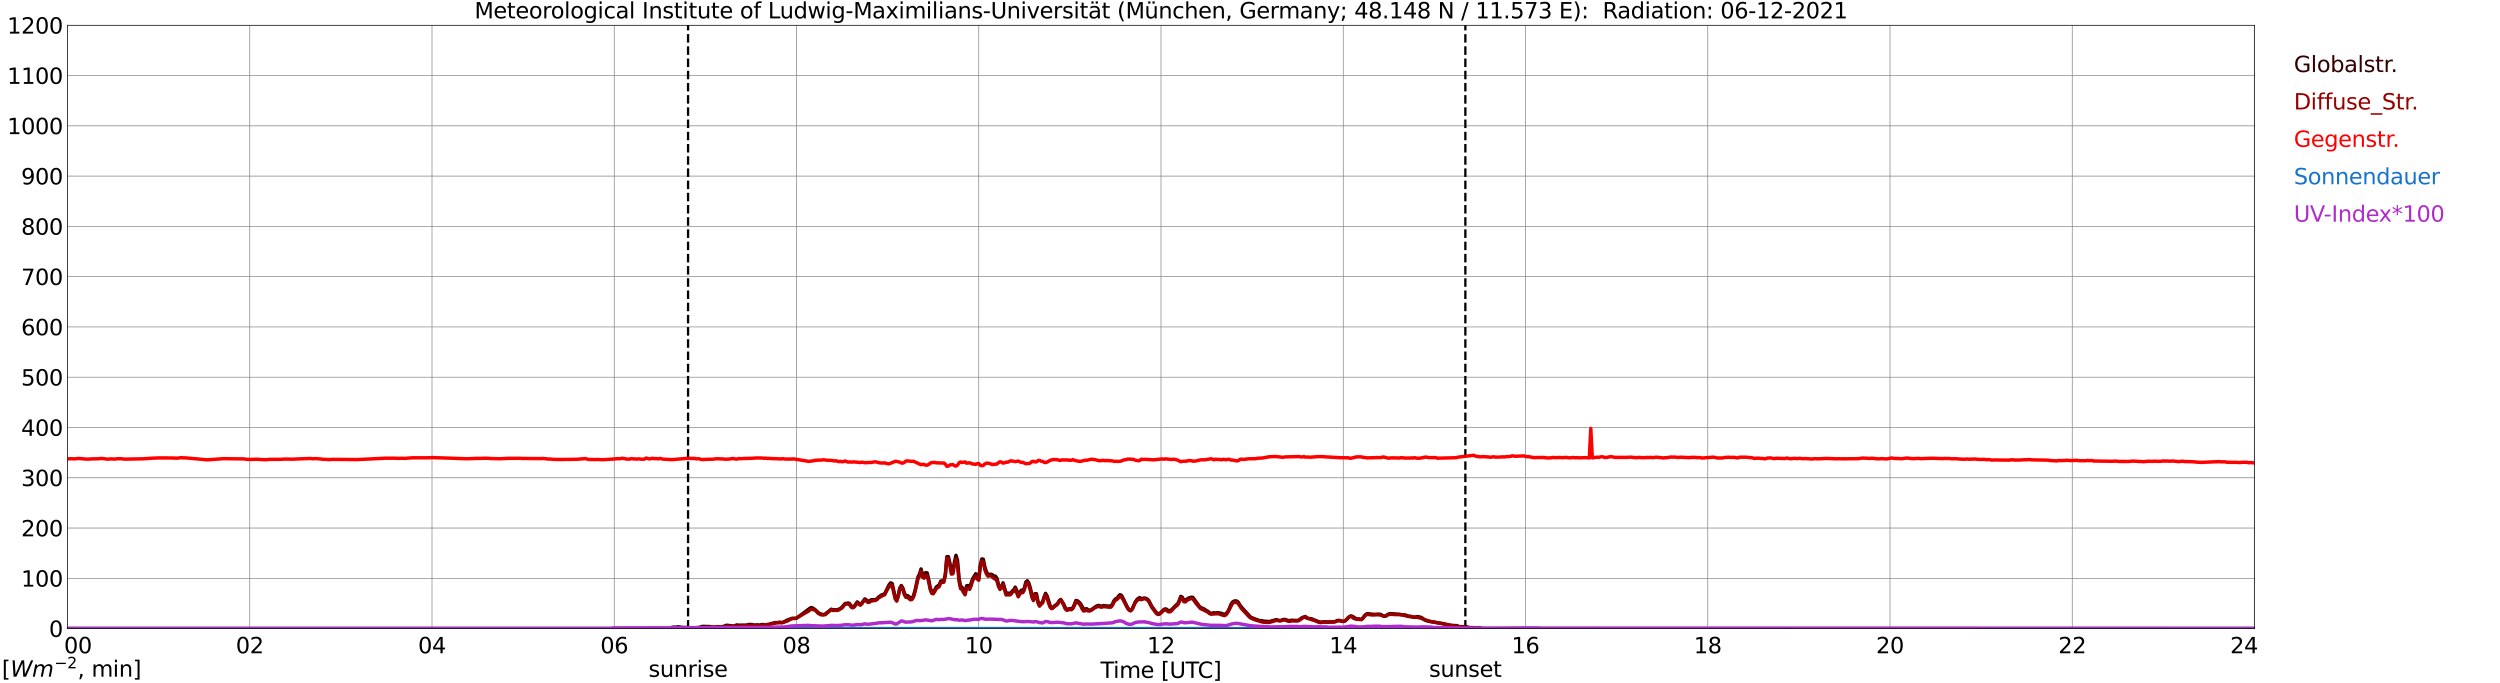 <?xml version="1.0" encoding="utf-8" standalone="no"?>
<!DOCTYPE svg PUBLIC "-//W3C//DTD SVG 1.1//EN"
  "http://www.w3.org/Graphics/SVG/1.1/DTD/svg11.dtd">
<svg xmlns:xlink="http://www.w3.org/1999/xlink" width="1085.4pt" height="296.64pt" viewBox="0 0 1085.4 296.64" xmlns="http://www.w3.org/2000/svg" version="1.1">
 <defs>
  <style type="text/css">*{stroke-linejoin: round; stroke-linecap: butt}</style>
 </defs>
 <g id="figure_1">
  <g id="patch_1">
   <path d="M 0 296.64 
L 1085.4 296.64 
L 1085.4 0 
L 0 0 
z
" style="fill: #ffffff"/>
  </g>
  <g id="axes_1">
   <g id="patch_2">
    <path d="M 29.306 272.909 
L 978.814 272.909 
L 978.814 10.976 
L 29.306 10.976 
z
" style="fill: #ffffff"/>
   </g>
   <g id="patch_3">
    <path d="M 978.814 272.909 
L 978.814 272.909 
L 978.814 10.976 
L 978.814 10.976 
z
" clip-path="url(#peca1d8d8ea)" style="fill: #d3d3d3; opacity: 0.25; stroke: #d3d3d3; stroke-linejoin: miter"/>
   </g>
   <g id="matplotlib.axis_1">
    <g id="xtick_1">
     <g id="line2d_1">
      <path d="M 29.306 272.909 
L 29.306 10.976 
" clip-path="url(#peca1d8d8ea)" style="fill: none; stroke: #808080; stroke-width: 0.3; stroke-linecap: square"/>
     </g>
     <g id="line2d_2"/>
     <g id="text_1">
      <!--    00 -->
      <g transform="translate(18.733 283.627) scale(0.095 -0.095)">
       <defs>
        <path id="DejaVuSans-20" transform="scale(0.016)"/>
        <path id="DejaVuSans-30" d="M 2034 4250 
Q 1547 4250 1301 3770 
Q 1056 3291 1056 2328 
Q 1056 1369 1301 889 
Q 1547 409 2034 409 
Q 2525 409 2770 889 
Q 3016 1369 3016 2328 
Q 3016 3291 2770 3770 
Q 2525 4250 2034 4250 
z
M 2034 4750 
Q 2819 4750 3233 4129 
Q 3647 3509 3647 2328 
Q 3647 1150 3233 529 
Q 2819 -91 2034 -91 
Q 1250 -91 836 529 
Q 422 1150 422 2328 
Q 422 3509 836 4129 
Q 1250 4750 2034 4750 
z
" transform="scale(0.016)"/>
       </defs>
       <use xlink:href="#DejaVuSans-20"/>
       <use xlink:href="#DejaVuSans-20" transform="translate(31.787 0)"/>
       <use xlink:href="#DejaVuSans-20" transform="translate(63.574 0)"/>
       <use xlink:href="#DejaVuSans-30" transform="translate(95.361 0)"/>
       <use xlink:href="#DejaVuSans-30" transform="translate(158.984 0)"/>
      </g>
     </g>
    </g>
    <g id="xtick_2">
     <g id="line2d_3">
      <path d="M 108.431 272.909 
L 108.431 10.976 
" clip-path="url(#peca1d8d8ea)" style="fill: none; stroke: #808080; stroke-width: 0.3; stroke-linecap: square"/>
     </g>
     <g id="line2d_4"/>
     <g id="text_2">
      <!-- 02 -->
      <g transform="translate(102.387 283.627) scale(0.095 -0.095)">
       <defs>
        <path id="DejaVuSans-32" d="M 1228 531 
L 3431 531 
L 3431 0 
L 469 0 
L 469 531 
Q 828 903 1448 1529 
Q 2069 2156 2228 2338 
Q 2531 2678 2651 2914 
Q 2772 3150 2772 3378 
Q 2772 3750 2511 3984 
Q 2250 4219 1831 4219 
Q 1534 4219 1204 4116 
Q 875 4013 500 3803 
L 500 4441 
Q 881 4594 1212 4672 
Q 1544 4750 1819 4750 
Q 2544 4750 2975 4387 
Q 3406 4025 3406 3419 
Q 3406 3131 3298 2873 
Q 3191 2616 2906 2266 
Q 2828 2175 2409 1742 
Q 1991 1309 1228 531 
z
" transform="scale(0.016)"/>
       </defs>
       <use xlink:href="#DejaVuSans-30"/>
       <use xlink:href="#DejaVuSans-32" transform="translate(63.623 0)"/>
      </g>
     </g>
    </g>
    <g id="xtick_3">
     <g id="line2d_5">
      <path d="M 187.557 272.909 
L 187.557 10.976 
" clip-path="url(#peca1d8d8ea)" style="fill: none; stroke: #808080; stroke-width: 0.3; stroke-linecap: square"/>
     </g>
     <g id="line2d_6"/>
     <g id="text_3">
      <!-- 04 -->
      <g transform="translate(181.513 283.627) scale(0.095 -0.095)">
       <defs>
        <path id="DejaVuSans-34" d="M 2419 4116 
L 825 1625 
L 2419 1625 
L 2419 4116 
z
M 2253 4666 
L 3047 4666 
L 3047 1625 
L 3713 1625 
L 3713 1100 
L 3047 1100 
L 3047 0 
L 2419 0 
L 2419 1100 
L 313 1100 
L 313 1709 
L 2253 4666 
z
" transform="scale(0.016)"/>
       </defs>
       <use xlink:href="#DejaVuSans-30"/>
       <use xlink:href="#DejaVuSans-34" transform="translate(63.623 0)"/>
      </g>
     </g>
    </g>
    <g id="xtick_4">
     <g id="line2d_7">
      <path d="M 266.683 272.909 
L 266.683 10.976 
" clip-path="url(#peca1d8d8ea)" style="fill: none; stroke: #808080; stroke-width: 0.3; stroke-linecap: square"/>
     </g>
     <g id="line2d_8"/>
     <g id="text_4">
      <!-- 06 -->
      <g transform="translate(260.638 283.627) scale(0.095 -0.095)">
       <defs>
        <path id="DejaVuSans-36" d="M 2113 2584 
Q 1688 2584 1439 2293 
Q 1191 2003 1191 1497 
Q 1191 994 1439 701 
Q 1688 409 2113 409 
Q 2538 409 2786 701 
Q 3034 994 3034 1497 
Q 3034 2003 2786 2293 
Q 2538 2584 2113 2584 
z
M 3366 4563 
L 3366 3988 
Q 3128 4100 2886 4159 
Q 2644 4219 2406 4219 
Q 1781 4219 1451 3797 
Q 1122 3375 1075 2522 
Q 1259 2794 1537 2939 
Q 1816 3084 2150 3084 
Q 2853 3084 3261 2657 
Q 3669 2231 3669 1497 
Q 3669 778 3244 343 
Q 2819 -91 2113 -91 
Q 1303 -91 875 529 
Q 447 1150 447 2328 
Q 447 3434 972 4092 
Q 1497 4750 2381 4750 
Q 2619 4750 2861 4703 
Q 3103 4656 3366 4563 
z
" transform="scale(0.016)"/>
       </defs>
       <use xlink:href="#DejaVuSans-30"/>
       <use xlink:href="#DejaVuSans-36" transform="translate(63.623 0)"/>
      </g>
     </g>
    </g>
    <g id="xtick_5">
     <g id="line2d_9">
      <path d="M 345.808 272.909 
L 345.808 10.976 
" clip-path="url(#peca1d8d8ea)" style="fill: none; stroke: #808080; stroke-width: 0.3; stroke-linecap: square"/>
     </g>
     <g id="line2d_10"/>
     <g id="text_5">
      <!-- 08 -->
      <g transform="translate(339.764 283.627) scale(0.095 -0.095)">
       <defs>
        <path id="DejaVuSans-38" d="M 2034 2216 
Q 1584 2216 1326 1975 
Q 1069 1734 1069 1313 
Q 1069 891 1326 650 
Q 1584 409 2034 409 
Q 2484 409 2743 651 
Q 3003 894 3003 1313 
Q 3003 1734 2745 1975 
Q 2488 2216 2034 2216 
z
M 1403 2484 
Q 997 2584 770 2862 
Q 544 3141 544 3541 
Q 544 4100 942 4425 
Q 1341 4750 2034 4750 
Q 2731 4750 3128 4425 
Q 3525 4100 3525 3541 
Q 3525 3141 3298 2862 
Q 3072 2584 2669 2484 
Q 3125 2378 3379 2068 
Q 3634 1759 3634 1313 
Q 3634 634 3220 271 
Q 2806 -91 2034 -91 
Q 1263 -91 848 271 
Q 434 634 434 1313 
Q 434 1759 690 2068 
Q 947 2378 1403 2484 
z
M 1172 3481 
Q 1172 3119 1398 2916 
Q 1625 2713 2034 2713 
Q 2441 2713 2670 2916 
Q 2900 3119 2900 3481 
Q 2900 3844 2670 4047 
Q 2441 4250 2034 4250 
Q 1625 4250 1398 4047 
Q 1172 3844 1172 3481 
z
" transform="scale(0.016)"/>
       </defs>
       <use xlink:href="#DejaVuSans-30"/>
       <use xlink:href="#DejaVuSans-38" transform="translate(63.623 0)"/>
      </g>
     </g>
    </g>
    <g id="xtick_6">
     <g id="line2d_11">
      <path d="M 424.934 272.909 
L 424.934 10.976 
" clip-path="url(#peca1d8d8ea)" style="fill: none; stroke: #808080; stroke-width: 0.3; stroke-linecap: square"/>
     </g>
     <g id="line2d_12"/>
     <g id="text_6">
      <!-- 10 -->
      <g transform="translate(418.89 283.627) scale(0.095 -0.095)">
       <defs>
        <path id="DejaVuSans-31" d="M 794 531 
L 1825 531 
L 1825 4091 
L 703 3866 
L 703 4441 
L 1819 4666 
L 2450 4666 
L 2450 531 
L 3481 531 
L 3481 0 
L 794 0 
L 794 531 
z
" transform="scale(0.016)"/>
       </defs>
       <use xlink:href="#DejaVuSans-31"/>
       <use xlink:href="#DejaVuSans-30" transform="translate(63.623 0)"/>
      </g>
     </g>
    </g>
    <g id="xtick_7">
     <g id="line2d_13">
      <path d="M 504.06 272.909 
L 504.06 10.976 
" clip-path="url(#peca1d8d8ea)" style="fill: none; stroke: #808080; stroke-width: 0.3; stroke-linecap: square"/>
     </g>
     <g id="line2d_14"/>
     <g id="text_7">
      <!-- 12 -->
      <g transform="translate(498.015 283.627) scale(0.095 -0.095)">
       <use xlink:href="#DejaVuSans-31"/>
       <use xlink:href="#DejaVuSans-32" transform="translate(63.623 0)"/>
      </g>
     </g>
    </g>
    <g id="xtick_8">
     <g id="line2d_15">
      <path d="M 583.185 272.909 
L 583.185 10.976 
" clip-path="url(#peca1d8d8ea)" style="fill: none; stroke: #808080; stroke-width: 0.3; stroke-linecap: square"/>
     </g>
     <g id="line2d_16"/>
     <g id="text_8">
      <!-- 14 -->
      <g transform="translate(577.141 283.627) scale(0.095 -0.095)">
       <use xlink:href="#DejaVuSans-31"/>
       <use xlink:href="#DejaVuSans-34" transform="translate(63.623 0)"/>
      </g>
     </g>
    </g>
    <g id="xtick_9">
     <g id="line2d_17">
      <path d="M 662.311 272.909 
L 662.311 10.976 
" clip-path="url(#peca1d8d8ea)" style="fill: none; stroke: #808080; stroke-width: 0.3; stroke-linecap: square"/>
     </g>
     <g id="line2d_18"/>
     <g id="text_9">
      <!-- 16 -->
      <g transform="translate(656.267 283.627) scale(0.095 -0.095)">
       <use xlink:href="#DejaVuSans-31"/>
       <use xlink:href="#DejaVuSans-36" transform="translate(63.623 0)"/>
      </g>
     </g>
    </g>
    <g id="xtick_10">
     <g id="line2d_19">
      <path d="M 741.437 272.909 
L 741.437 10.976 
" clip-path="url(#peca1d8d8ea)" style="fill: none; stroke: #808080; stroke-width: 0.3; stroke-linecap: square"/>
     </g>
     <g id="line2d_20"/>
     <g id="text_10">
      <!-- 18 -->
      <g transform="translate(735.392 283.627) scale(0.095 -0.095)">
       <use xlink:href="#DejaVuSans-31"/>
       <use xlink:href="#DejaVuSans-38" transform="translate(63.623 0)"/>
      </g>
     </g>
    </g>
    <g id="xtick_11">
     <g id="line2d_21">
      <path d="M 820.562 272.909 
L 820.562 10.976 
" clip-path="url(#peca1d8d8ea)" style="fill: none; stroke: #808080; stroke-width: 0.3; stroke-linecap: square"/>
     </g>
     <g id="line2d_22"/>
     <g id="text_11">
      <!-- 20 -->
      <g transform="translate(814.518 283.627) scale(0.095 -0.095)">
       <use xlink:href="#DejaVuSans-32"/>
       <use xlink:href="#DejaVuSans-30" transform="translate(63.623 0)"/>
      </g>
     </g>
    </g>
    <g id="xtick_12">
     <g id="line2d_23">
      <path d="M 899.688 272.909 
L 899.688 10.976 
" clip-path="url(#peca1d8d8ea)" style="fill: none; stroke: #808080; stroke-width: 0.3; stroke-linecap: square"/>
     </g>
     <g id="line2d_24"/>
     <g id="text_12">
      <!-- 22 -->
      <g transform="translate(893.644 283.627) scale(0.095 -0.095)">
       <use xlink:href="#DejaVuSans-32"/>
       <use xlink:href="#DejaVuSans-32" transform="translate(63.623 0)"/>
      </g>
     </g>
    </g>
    <g id="xtick_13">
     <g id="line2d_25">
      <path d="M 978.814 272.909 
L 978.814 10.976 
" clip-path="url(#peca1d8d8ea)" style="fill: none; stroke: #808080; stroke-width: 0.3; stroke-linecap: square"/>
     </g>
     <g id="line2d_26"/>
     <g id="text_13">
      <!-- 24    -->
      <g transform="translate(968.241 283.627) scale(0.095 -0.095)">
       <use xlink:href="#DejaVuSans-32"/>
       <use xlink:href="#DejaVuSans-34" transform="translate(63.623 0)"/>
       <use xlink:href="#DejaVuSans-20" transform="translate(127.246 0)"/>
       <use xlink:href="#DejaVuSans-20" transform="translate(159.033 0)"/>
       <use xlink:href="#DejaVuSans-20" transform="translate(190.82 0)"/>
      </g>
     </g>
    </g>
    <g id="text_14">
     <!-- Time [UTC] -->
     <g transform="translate(477.806 294.322) scale(0.095 -0.095)">
      <defs>
       <path id="DejaVuSans-54" d="M -19 4666 
L 3928 4666 
L 3928 4134 
L 2272 4134 
L 2272 0 
L 1638 0 
L 1638 4134 
L -19 4134 
L -19 4666 
z
" transform="scale(0.016)"/>
       <path id="DejaVuSans-69" d="M 603 3500 
L 1178 3500 
L 1178 0 
L 603 0 
L 603 3500 
z
M 603 4863 
L 1178 4863 
L 1178 4134 
L 603 4134 
L 603 4863 
z
" transform="scale(0.016)"/>
       <path id="DejaVuSans-6d" d="M 3328 2828 
Q 3544 3216 3844 3400 
Q 4144 3584 4550 3584 
Q 5097 3584 5394 3201 
Q 5691 2819 5691 2113 
L 5691 0 
L 5113 0 
L 5113 2094 
Q 5113 2597 4934 2840 
Q 4756 3084 4391 3084 
Q 3944 3084 3684 2787 
Q 3425 2491 3425 1978 
L 3425 0 
L 2847 0 
L 2847 2094 
Q 2847 2600 2669 2842 
Q 2491 3084 2119 3084 
Q 1678 3084 1418 2786 
Q 1159 2488 1159 1978 
L 1159 0 
L 581 0 
L 581 3500 
L 1159 3500 
L 1159 2956 
Q 1356 3278 1631 3431 
Q 1906 3584 2284 3584 
Q 2666 3584 2933 3390 
Q 3200 3197 3328 2828 
z
" transform="scale(0.016)"/>
       <path id="DejaVuSans-65" d="M 3597 1894 
L 3597 1613 
L 953 1613 
Q 991 1019 1311 708 
Q 1631 397 2203 397 
Q 2534 397 2845 478 
Q 3156 559 3463 722 
L 3463 178 
Q 3153 47 2828 -22 
Q 2503 -91 2169 -91 
Q 1331 -91 842 396 
Q 353 884 353 1716 
Q 353 2575 817 3079 
Q 1281 3584 2069 3584 
Q 2775 3584 3186 3129 
Q 3597 2675 3597 1894 
z
M 3022 2063 
Q 3016 2534 2758 2815 
Q 2500 3097 2075 3097 
Q 1594 3097 1305 2825 
Q 1016 2553 972 2059 
L 3022 2063 
z
" transform="scale(0.016)"/>
       <path id="DejaVuSans-5b" d="M 550 4863 
L 1875 4863 
L 1875 4416 
L 1125 4416 
L 1125 -397 
L 1875 -397 
L 1875 -844 
L 550 -844 
L 550 4863 
z
" transform="scale(0.016)"/>
       <path id="DejaVuSans-55" d="M 556 4666 
L 1191 4666 
L 1191 1831 
Q 1191 1081 1462 751 
Q 1734 422 2344 422 
Q 2950 422 3222 751 
Q 3494 1081 3494 1831 
L 3494 4666 
L 4128 4666 
L 4128 1753 
Q 4128 841 3676 375 
Q 3225 -91 2344 -91 
Q 1459 -91 1007 375 
Q 556 841 556 1753 
L 556 4666 
z
" transform="scale(0.016)"/>
       <path id="DejaVuSans-43" d="M 4122 4306 
L 4122 3641 
Q 3803 3938 3442 4084 
Q 3081 4231 2675 4231 
Q 1875 4231 1450 3742 
Q 1025 3253 1025 2328 
Q 1025 1406 1450 917 
Q 1875 428 2675 428 
Q 3081 428 3442 575 
Q 3803 722 4122 1019 
L 4122 359 
Q 3791 134 3420 21 
Q 3050 -91 2638 -91 
Q 1578 -91 968 557 
Q 359 1206 359 2328 
Q 359 3453 968 4101 
Q 1578 4750 2638 4750 
Q 3056 4750 3426 4639 
Q 3797 4528 4122 4306 
z
" transform="scale(0.016)"/>
       <path id="DejaVuSans-5d" d="M 1947 4863 
L 1947 -844 
L 622 -844 
L 622 -397 
L 1369 -397 
L 1369 4416 
L 622 4416 
L 622 4863 
L 1947 4863 
z
" transform="scale(0.016)"/>
      </defs>
      <use xlink:href="#DejaVuSans-54"/>
      <use xlink:href="#DejaVuSans-69" transform="translate(57.959 0)"/>
      <use xlink:href="#DejaVuSans-6d" transform="translate(85.742 0)"/>
      <use xlink:href="#DejaVuSans-65" transform="translate(183.154 0)"/>
      <use xlink:href="#DejaVuSans-20" transform="translate(244.678 0)"/>
      <use xlink:href="#DejaVuSans-5b" transform="translate(276.465 0)"/>
      <use xlink:href="#DejaVuSans-55" transform="translate(315.479 0)"/>
      <use xlink:href="#DejaVuSans-54" transform="translate(388.672 0)"/>
      <use xlink:href="#DejaVuSans-43" transform="translate(443.881 0)"/>
      <use xlink:href="#DejaVuSans-5d" transform="translate(513.705 0)"/>
     </g>
    </g>
   </g>
   <g id="matplotlib.axis_2">
    <g id="ytick_1">
     <g id="line2d_27">
      <path d="M 29.306 272.909 
L 978.814 272.909 
" clip-path="url(#peca1d8d8ea)" style="fill: none; stroke: #808080; stroke-width: 0.3; stroke-linecap: square"/>
     </g>
     <g id="line2d_28"/>
     <g id="text_15">
      <!-- 0 -->
      <g transform="translate(21.261 276.518) scale(0.095 -0.095)">
       <use xlink:href="#DejaVuSans-30"/>
      </g>
     </g>
    </g>
    <g id="ytick_2">
     <g id="line2d_29">
      <path d="M 29.306 251.081 
L 978.814 251.081 
" clip-path="url(#peca1d8d8ea)" style="fill: none; stroke: #808080; stroke-width: 0.3; stroke-linecap: square"/>
     </g>
     <g id="line2d_30"/>
     <g id="text_16">
      <!-- 100 -->
      <g transform="translate(9.173 254.69) scale(0.095 -0.095)">
       <use xlink:href="#DejaVuSans-31"/>
       <use xlink:href="#DejaVuSans-30" transform="translate(63.623 0)"/>
       <use xlink:href="#DejaVuSans-30" transform="translate(127.246 0)"/>
      </g>
     </g>
    </g>
    <g id="ytick_3">
     <g id="line2d_31">
      <path d="M 29.306 229.253 
L 978.814 229.253 
" clip-path="url(#peca1d8d8ea)" style="fill: none; stroke: #808080; stroke-width: 0.3; stroke-linecap: square"/>
     </g>
     <g id="line2d_32"/>
     <g id="text_17">
      <!-- 200 -->
      <g transform="translate(9.173 232.863) scale(0.095 -0.095)">
       <use xlink:href="#DejaVuSans-32"/>
       <use xlink:href="#DejaVuSans-30" transform="translate(63.623 0)"/>
       <use xlink:href="#DejaVuSans-30" transform="translate(127.246 0)"/>
      </g>
     </g>
    </g>
    <g id="ytick_4">
     <g id="line2d_33">
      <path d="M 29.306 207.426 
L 978.814 207.426 
" clip-path="url(#peca1d8d8ea)" style="fill: none; stroke: #808080; stroke-width: 0.3; stroke-linecap: square"/>
     </g>
     <g id="line2d_34"/>
     <g id="text_18">
      <!-- 300 -->
      <g transform="translate(9.173 211.035) scale(0.095 -0.095)">
       <defs>
        <path id="DejaVuSans-33" d="M 2597 2516 
Q 3050 2419 3304 2112 
Q 3559 1806 3559 1356 
Q 3559 666 3084 287 
Q 2609 -91 1734 -91 
Q 1441 -91 1130 -33 
Q 819 25 488 141 
L 488 750 
Q 750 597 1062 519 
Q 1375 441 1716 441 
Q 2309 441 2620 675 
Q 2931 909 2931 1356 
Q 2931 1769 2642 2001 
Q 2353 2234 1838 2234 
L 1294 2234 
L 1294 2753 
L 1863 2753 
Q 2328 2753 2575 2939 
Q 2822 3125 2822 3475 
Q 2822 3834 2567 4026 
Q 2313 4219 1838 4219 
Q 1578 4219 1281 4162 
Q 984 4106 628 3988 
L 628 4550 
Q 988 4650 1302 4700 
Q 1616 4750 1894 4750 
Q 2613 4750 3031 4423 
Q 3450 4097 3450 3541 
Q 3450 3153 3228 2886 
Q 3006 2619 2597 2516 
z
" transform="scale(0.016)"/>
       </defs>
       <use xlink:href="#DejaVuSans-33"/>
       <use xlink:href="#DejaVuSans-30" transform="translate(63.623 0)"/>
       <use xlink:href="#DejaVuSans-30" transform="translate(127.246 0)"/>
      </g>
     </g>
    </g>
    <g id="ytick_5">
     <g id="line2d_35">
      <path d="M 29.306 185.598 
L 978.814 185.598 
" clip-path="url(#peca1d8d8ea)" style="fill: none; stroke: #808080; stroke-width: 0.3; stroke-linecap: square"/>
     </g>
     <g id="line2d_36"/>
     <g id="text_19">
      <!-- 400 -->
      <g transform="translate(9.173 189.207) scale(0.095 -0.095)">
       <use xlink:href="#DejaVuSans-34"/>
       <use xlink:href="#DejaVuSans-30" transform="translate(63.623 0)"/>
       <use xlink:href="#DejaVuSans-30" transform="translate(127.246 0)"/>
      </g>
     </g>
    </g>
    <g id="ytick_6">
     <g id="line2d_37">
      <path d="M 29.306 163.77 
L 978.814 163.77 
" clip-path="url(#peca1d8d8ea)" style="fill: none; stroke: #808080; stroke-width: 0.3; stroke-linecap: square"/>
     </g>
     <g id="line2d_38"/>
     <g id="text_20">
      <!-- 500 -->
      <g transform="translate(9.173 167.379) scale(0.095 -0.095)">
       <defs>
        <path id="DejaVuSans-35" d="M 691 4666 
L 3169 4666 
L 3169 4134 
L 1269 4134 
L 1269 2991 
Q 1406 3038 1543 3061 
Q 1681 3084 1819 3084 
Q 2600 3084 3056 2656 
Q 3513 2228 3513 1497 
Q 3513 744 3044 326 
Q 2575 -91 1722 -91 
Q 1428 -91 1123 -41 
Q 819 9 494 109 
L 494 744 
Q 775 591 1075 516 
Q 1375 441 1709 441 
Q 2250 441 2565 725 
Q 2881 1009 2881 1497 
Q 2881 1984 2565 2268 
Q 2250 2553 1709 2553 
Q 1456 2553 1204 2497 
Q 953 2441 691 2322 
L 691 4666 
z
" transform="scale(0.016)"/>
       </defs>
       <use xlink:href="#DejaVuSans-35"/>
       <use xlink:href="#DejaVuSans-30" transform="translate(63.623 0)"/>
       <use xlink:href="#DejaVuSans-30" transform="translate(127.246 0)"/>
      </g>
     </g>
    </g>
    <g id="ytick_7">
     <g id="line2d_39">
      <path d="M 29.306 141.942 
L 978.814 141.942 
" clip-path="url(#peca1d8d8ea)" style="fill: none; stroke: #808080; stroke-width: 0.3; stroke-linecap: square"/>
     </g>
     <g id="line2d_40"/>
     <g id="text_21">
      <!-- 600 -->
      <g transform="translate(9.173 145.551) scale(0.095 -0.095)">
       <use xlink:href="#DejaVuSans-36"/>
       <use xlink:href="#DejaVuSans-30" transform="translate(63.623 0)"/>
       <use xlink:href="#DejaVuSans-30" transform="translate(127.246 0)"/>
      </g>
     </g>
    </g>
    <g id="ytick_8">
     <g id="line2d_41">
      <path d="M 29.306 120.114 
L 978.814 120.114 
" clip-path="url(#peca1d8d8ea)" style="fill: none; stroke: #808080; stroke-width: 0.3; stroke-linecap: square"/>
     </g>
     <g id="line2d_42"/>
     <g id="text_22">
      <!-- 700 -->
      <g transform="translate(9.173 123.724) scale(0.095 -0.095)">
       <defs>
        <path id="DejaVuSans-37" d="M 525 4666 
L 3525 4666 
L 3525 4397 
L 1831 0 
L 1172 0 
L 2766 4134 
L 525 4134 
L 525 4666 
z
" transform="scale(0.016)"/>
       </defs>
       <use xlink:href="#DejaVuSans-37"/>
       <use xlink:href="#DejaVuSans-30" transform="translate(63.623 0)"/>
       <use xlink:href="#DejaVuSans-30" transform="translate(127.246 0)"/>
      </g>
     </g>
    </g>
    <g id="ytick_9">
     <g id="line2d_43">
      <path d="M 29.306 98.287 
L 978.814 98.287 
" clip-path="url(#peca1d8d8ea)" style="fill: none; stroke: #808080; stroke-width: 0.3; stroke-linecap: square"/>
     </g>
     <g id="line2d_44"/>
     <g id="text_23">
      <!-- 800 -->
      <g transform="translate(9.173 101.896) scale(0.095 -0.095)">
       <use xlink:href="#DejaVuSans-38"/>
       <use xlink:href="#DejaVuSans-30" transform="translate(63.623 0)"/>
       <use xlink:href="#DejaVuSans-30" transform="translate(127.246 0)"/>
      </g>
     </g>
    </g>
    <g id="ytick_10">
     <g id="line2d_45">
      <path d="M 29.306 76.459 
L 978.814 76.459 
" clip-path="url(#peca1d8d8ea)" style="fill: none; stroke: #808080; stroke-width: 0.3; stroke-linecap: square"/>
     </g>
     <g id="line2d_46"/>
     <g id="text_24">
      <!-- 900 -->
      <g transform="translate(9.173 80.068) scale(0.095 -0.095)">
       <defs>
        <path id="DejaVuSans-39" d="M 703 97 
L 703 672 
Q 941 559 1184 500 
Q 1428 441 1663 441 
Q 2288 441 2617 861 
Q 2947 1281 2994 2138 
Q 2813 1869 2534 1725 
Q 2256 1581 1919 1581 
Q 1219 1581 811 2004 
Q 403 2428 403 3163 
Q 403 3881 828 4315 
Q 1253 4750 1959 4750 
Q 2769 4750 3195 4129 
Q 3622 3509 3622 2328 
Q 3622 1225 3098 567 
Q 2575 -91 1691 -91 
Q 1453 -91 1209 -44 
Q 966 3 703 97 
z
M 1959 2075 
Q 2384 2075 2632 2365 
Q 2881 2656 2881 3163 
Q 2881 3666 2632 3958 
Q 2384 4250 1959 4250 
Q 1534 4250 1286 3958 
Q 1038 3666 1038 3163 
Q 1038 2656 1286 2365 
Q 1534 2075 1959 2075 
z
" transform="scale(0.016)"/>
       </defs>
       <use xlink:href="#DejaVuSans-39"/>
       <use xlink:href="#DejaVuSans-30" transform="translate(63.623 0)"/>
       <use xlink:href="#DejaVuSans-30" transform="translate(127.246 0)"/>
      </g>
     </g>
    </g>
    <g id="ytick_11">
     <g id="line2d_47">
      <path d="M 29.306 54.631 
L 978.814 54.631 
" clip-path="url(#peca1d8d8ea)" style="fill: none; stroke: #808080; stroke-width: 0.3; stroke-linecap: square"/>
     </g>
     <g id="line2d_48"/>
     <g id="text_25">
      <!-- 1000 -->
      <g transform="translate(3.128 58.24) scale(0.095 -0.095)">
       <use xlink:href="#DejaVuSans-31"/>
       <use xlink:href="#DejaVuSans-30" transform="translate(63.623 0)"/>
       <use xlink:href="#DejaVuSans-30" transform="translate(127.246 0)"/>
       <use xlink:href="#DejaVuSans-30" transform="translate(190.869 0)"/>
      </g>
     </g>
    </g>
    <g id="ytick_12">
     <g id="line2d_49">
      <path d="M 29.306 32.803 
L 978.814 32.803 
" clip-path="url(#peca1d8d8ea)" style="fill: none; stroke: #808080; stroke-width: 0.3; stroke-linecap: square"/>
     </g>
     <g id="line2d_50"/>
     <g id="text_26">
      <!-- 1100 -->
      <g transform="translate(3.128 36.413) scale(0.095 -0.095)">
       <use xlink:href="#DejaVuSans-31"/>
       <use xlink:href="#DejaVuSans-31" transform="translate(63.623 0)"/>
       <use xlink:href="#DejaVuSans-30" transform="translate(127.246 0)"/>
       <use xlink:href="#DejaVuSans-30" transform="translate(190.869 0)"/>
      </g>
     </g>
    </g>
    <g id="ytick_13">
     <g id="line2d_51">
      <path d="M 29.306 10.976 
L 978.814 10.976 
" clip-path="url(#peca1d8d8ea)" style="fill: none; stroke: #808080; stroke-width: 0.3; stroke-linecap: square"/>
     </g>
     <g id="line2d_52"/>
     <g id="text_27">
      <!-- 1200 -->
      <g transform="translate(3.128 14.585) scale(0.095 -0.095)">
       <use xlink:href="#DejaVuSans-31"/>
       <use xlink:href="#DejaVuSans-32" transform="translate(63.623 0)"/>
       <use xlink:href="#DejaVuSans-30" transform="translate(127.246 0)"/>
       <use xlink:href="#DejaVuSans-30" transform="translate(190.869 0)"/>
      </g>
     </g>
    </g>
   </g>
   <g id="line2d_53">
    <path d="M 298.729 272.909 
L 298.729 10.976 
" clip-path="url(#peca1d8d8ea)" style="fill: none; stroke-dasharray: 3.7,1.6; stroke-dashoffset: 0; stroke: #000000"/>
   </g>
   <g id="line2d_54">
    <path d="M 636.2 272.909 
L 636.2 10.976 
" clip-path="url(#peca1d8d8ea)" style="fill: none; stroke-dasharray: 3.7,1.6; stroke-dashoffset: 0; stroke: #000000"/>
   </g>
   <g id="line2d_55">
    <path d="M 29.306 272.909 
L 291.08 272.909 
L 291.739 272.339 
L 293.058 272.271 
L 293.717 272.254 
L 294.377 272.119 
L 295.696 272.322 
L 298.992 272.507 
L 299.652 272.608 
L 300.311 272.507 
L 301.63 272.608 
L 303.608 272.407 
L 304.927 271.951 
L 308.224 272.018 
L 308.883 272.219 
L 310.202 272.304 
L 311.521 272.034 
L 312.839 272.237 
L 313.499 272.169 
L 315.477 271.444 
L 318.774 271.848 
L 319.433 271.477 
L 320.093 271.291 
L 320.752 271.512 
L 321.411 271.394 
L 324.049 271.394 
L 325.368 271.088 
L 326.686 271.191 
L 327.346 271.376 
L 328.005 271.376 
L 328.665 271.259 
L 329.324 271.376 
L 329.983 271.342 
L 330.643 271.156 
L 331.302 271.156 
L 331.961 271.309 
L 333.94 271.139 
L 334.599 270.785 
L 336.577 270.313 
L 337.896 270.279 
L 338.555 270.093 
L 339.215 270.329 
L 339.874 270.246 
L 341.852 269.181 
L 343.83 268.489 
L 345.149 268.506 
L 345.808 268.406 
L 351.743 263.981 
L 352.402 263.763 
L 353.721 264.54 
L 355.699 266.328 
L 356.359 266.498 
L 357.018 266.852 
L 357.677 266.784 
L 358.337 266.581 
L 358.996 265.957 
L 359.655 265.586 
L 360.315 264.911 
L 360.974 264.488 
L 361.634 264.843 
L 362.293 264.673 
L 362.952 264.776 
L 363.612 264.741 
L 364.93 264.134 
L 365.59 263.577 
L 366.909 262.006 
L 367.568 261.973 
L 368.227 261.77 
L 368.887 262.074 
L 369.546 263.104 
L 370.206 263.56 
L 370.865 263.206 
L 372.184 261.331 
L 373.502 262.394 
L 374.162 261.873 
L 375.481 260.015 
L 376.799 260.925 
L 377.459 261.01 
L 378.118 260.419 
L 378.777 260.353 
L 380.096 260.353 
L 380.756 259.947 
L 381.415 259.221 
L 382.734 258.31 
L 384.053 257.837 
L 386.031 253.818 
L 386.69 253.043 
L 387.349 253.364 
L 388.668 259.373 
L 389.328 260.454 
L 389.987 258.564 
L 390.646 255.272 
L 391.306 254.224 
L 391.965 255.237 
L 392.624 257.448 
L 393.284 258.681 
L 393.943 258.564 
L 394.603 258.985 
L 395.262 259.677 
L 395.921 259.609 
L 396.581 258.699 
L 397.24 256.453 
L 398.559 250.476 
L 399.218 249.178 
L 399.878 247.017 
L 400.537 249.363 
L 401.196 249.902 
L 401.856 248.619 
L 402.515 248.721 
L 403.175 251.422 
L 403.834 255.001 
L 404.493 256.824 
L 405.153 257.145 
L 405.812 256.217 
L 406.471 254.866 
L 407.79 253.903 
L 408.45 252.266 
L 409.768 252.166 
L 410.428 249.396 
L 411.087 241.697 
L 411.746 241.682 
L 412.406 244.467 
L 413.065 247.776 
L 413.725 247.726 
L 414.384 243.961 
L 415.043 241.09 
L 415.703 243.201 
L 416.362 250.815 
L 417.022 254.46 
L 417.681 255.001 
L 419 257.28 
L 419.659 254.342 
L 420.318 254.242 
L 420.978 254.713 
L 421.637 253.179 
L 422.297 251.236 
L 423.615 249.11 
L 424.934 251.068 
L 425.593 245.445 
L 426.253 242.677 
L 426.912 242.778 
L 427.572 246.104 
L 428.231 248.13 
L 428.89 249.378 
L 429.55 249.446 
L 430.209 249.296 
L 430.869 249.566 
L 431.528 250.123 
L 432.187 250.156 
L 432.847 251.151 
L 433.506 253.718 
L 434.165 255.322 
L 434.825 254.816 
L 435.484 253.043 
L 436.803 257.498 
L 437.462 257.466 
L 438.122 257.566 
L 438.781 257.551 
L 439.44 256.638 
L 440.1 256.115 
L 440.759 254.934 
L 441.419 256.3 
L 442.078 258.326 
L 443.397 256.25 
L 444.056 256.453 
L 444.716 255.34 
L 445.375 252.688 
L 446.034 252.148 
L 446.694 253.179 
L 447.353 255.355 
L 448.012 258.478 
L 448.672 260.286 
L 449.331 257.752 
L 449.991 257.769 
L 450.65 261.128 
L 451.309 262.7 
L 451.969 261.888 
L 452.628 261.399 
L 453.287 259.205 
L 453.947 257.618 
L 454.606 258.732 
L 455.925 262.936 
L 456.584 263.846 
L 457.244 263.763 
L 457.903 262.968 
L 458.563 262.547 
L 459.222 261.938 
L 459.881 260.757 
L 460.541 260.251 
L 461.859 262.362 
L 462.519 263.881 
L 463.178 264.573 
L 464.497 264.252 
L 465.156 264.405 
L 465.816 263.796 
L 466.475 262.429 
L 467.134 260.69 
L 467.794 260.86 
L 468.453 261.366 
L 469.113 262.074 
L 470.431 264.387 
L 471.091 264.472 
L 471.75 264.252 
L 472.409 264.809 
L 473.069 264.911 
L 473.728 264.776 
L 475.706 263.357 
L 476.366 262.986 
L 477.025 262.833 
L 478.344 263.289 
L 479.003 262.901 
L 480.322 263.086 
L 481.641 263.154 
L 482.3 263.054 
L 482.96 262.344 
L 483.619 260.842 
L 484.278 260.033 
L 484.938 259.779 
L 485.597 258.817 
L 486.256 258.193 
L 486.916 258.496 
L 487.575 259.712 
L 488.894 262.447 
L 489.553 263.796 
L 490.213 264.673 
L 490.872 265.012 
L 491.532 264.455 
L 492.85 261.432 
L 493.51 260.419 
L 494.169 259.795 
L 494.828 259.459 
L 495.488 259.98 
L 496.807 259.609 
L 497.466 259.779 
L 498.125 260.098 
L 498.785 260.775 
L 500.103 263.357 
L 502.082 265.992 
L 502.741 266.413 
L 503.4 266.345 
L 504.06 265.856 
L 505.379 264.54 
L 506.038 264.337 
L 506.697 264.64 
L 507.357 265.247 
L 508.016 265.197 
L 509.335 264.016 
L 510.654 262.665 
L 511.313 262.141 
L 511.972 260.74 
L 512.632 258.917 
L 513.291 259.256 
L 513.95 260.522 
L 514.61 260.74 
L 515.269 260.098 
L 515.929 259.712 
L 517.247 259.273 
L 517.907 259.373 
L 520.544 263.019 
L 521.204 263.746 
L 522.522 264.252 
L 523.841 265.097 
L 524.501 265.45 
L 525.16 266.024 
L 525.819 266.312 
L 527.138 266.024 
L 527.797 266.127 
L 528.457 266.024 
L 529.116 266.042 
L 530.435 266.312 
L 531.094 266.649 
L 531.754 266.734 
L 532.413 266.278 
L 533.073 265.5 
L 533.732 264.202 
L 534.391 262.512 
L 535.051 261.449 
L 535.71 261.01 
L 536.369 260.842 
L 537.029 260.978 
L 537.688 261.552 
L 538.348 262.765 
L 539.666 264.337 
L 542.963 267.915 
L 544.282 268.506 
L 545.601 268.98 
L 546.919 269.451 
L 547.579 269.451 
L 549.557 269.79 
L 550.216 269.739 
L 550.876 269.907 
L 552.195 269.554 
L 554.173 269.013 
L 555.491 269.434 
L 556.151 269.366 
L 556.81 269.03 
L 557.47 268.945 
L 558.129 268.98 
L 558.788 269.266 
L 559.448 269.419 
L 560.107 269.451 
L 560.766 269.233 
L 561.426 269.333 
L 562.745 269.366 
L 563.404 269.401 
L 564.063 269.098 
L 565.382 268.1 
L 566.042 267.967 
L 566.701 267.661 
L 567.36 268.203 
L 568.02 268.489 
L 569.338 268.624 
L 572.635 269.975 
L 573.954 270.161 
L 574.613 269.975 
L 575.273 270.025 
L 575.932 269.958 
L 576.592 270.178 
L 577.251 269.958 
L 577.91 270.093 
L 579.889 269.822 
L 580.548 269.401 
L 581.207 269.351 
L 581.867 269.419 
L 582.526 269.772 
L 583.185 269.79 
L 583.845 269.654 
L 584.504 269.13 
L 585.823 267.779 
L 586.482 267.393 
L 587.142 267.578 
L 589.12 268.81 
L 589.779 268.659 
L 590.439 268.844 
L 591.098 268.844 
L 591.757 268.253 
L 592.417 267.325 
L 593.076 266.666 
L 593.736 266.43 
L 596.373 266.734 
L 597.692 266.699 
L 598.351 266.616 
L 599.011 266.666 
L 599.67 266.852 
L 600.329 267.325 
L 600.989 267.594 
L 601.648 267.458 
L 602.307 266.887 
L 602.967 266.548 
L 603.626 266.413 
L 607.582 266.699 
L 608.242 266.887 
L 610.22 267.004 
L 611.539 267.578 
L 612.198 267.511 
L 613.517 267.882 
L 614.176 267.95 
L 615.495 267.679 
L 616.814 267.982 
L 617.473 268.303 
L 618.133 268.877 
L 618.792 269.283 
L 620.111 269.704 
L 625.386 270.567 
L 626.045 270.632 
L 629.342 271.459 
L 630.661 271.562 
L 631.98 271.579 
L 632.639 271.647 
L 633.298 272.001 
L 634.617 272.119 
L 635.936 272.051 
L 636.595 272.051 
L 637.914 272.575 
L 640.552 272.557 
L 642.53 272.592 
L 643.189 272.909 
L 978.154 272.909 
L 978.154 272.909 
" clip-path="url(#peca1d8d8ea)" style="fill: none; stroke: #330000; stroke-width: 1.5; stroke-linecap: square"/>
   </g>
   <g id="line2d_56">
    <path d="M 29.306 272.909 
L 291.08 272.909 
L 291.739 272.708 
L 297.014 272.625 
L 297.674 272.54 
L 298.992 272.54 
L 304.267 272.457 
L 308.883 272.247 
L 310.202 272.247 
L 311.521 272.121 
L 313.499 272.162 
L 316.136 271.87 
L 316.796 271.953 
L 321.411 271.743 
L 323.39 271.702 
L 325.368 271.492 
L 326.686 271.492 
L 327.346 271.617 
L 329.983 271.575 
L 335.918 270.737 
L 337.236 270.357 
L 338.555 270.357 
L 339.874 270.274 
L 341.852 269.602 
L 343.83 268.554 
L 345.808 268.386 
L 346.468 267.923 
L 351.083 265.28 
L 351.743 264.691 
L 352.402 264.44 
L 353.062 264.691 
L 353.721 264.817 
L 354.38 265.363 
L 355.04 266.16 
L 356.359 266.917 
L 357.677 266.959 
L 358.337 266.832 
L 359.655 265.699 
L 360.315 265.112 
L 360.974 264.734 
L 361.634 265.068 
L 362.293 264.944 
L 362.952 265.027 
L 363.612 264.985 
L 364.271 264.776 
L 365.59 263.935 
L 366.909 262.257 
L 368.227 262.257 
L 368.887 262.593 
L 369.546 263.599 
L 370.206 263.894 
L 370.865 263.558 
L 372.184 261.753 
L 373.502 262.761 
L 374.162 262.172 
L 374.821 261.165 
L 375.481 260.41 
L 376.799 261.543 
L 377.459 261.46 
L 378.118 260.956 
L 380.096 260.661 
L 380.756 260.325 
L 381.415 259.611 
L 383.393 258.478 
L 384.053 258.269 
L 385.371 255.709 
L 386.69 253.862 
L 387.349 254.24 
L 388.668 260.033 
L 389.328 260.997 
L 389.987 258.898 
L 390.646 255.667 
L 391.306 254.744 
L 391.965 255.877 
L 392.624 258.142 
L 393.284 259.319 
L 393.943 259.277 
L 395.262 260.41 
L 395.921 260.284 
L 396.581 259.319 
L 397.24 257.051 
L 398.559 251.302 
L 399.218 250.001 
L 399.878 247.984 
L 400.537 250.588 
L 401.196 251.048 
L 401.856 249.832 
L 402.515 249.915 
L 403.175 252.476 
L 403.834 255.877 
L 404.493 257.597 
L 405.153 257.806 
L 405.812 256.841 
L 406.471 255.582 
L 407.79 254.659 
L 408.45 252.939 
L 409.768 252.771 
L 410.428 249.789 
L 411.087 242.234 
L 411.746 242.653 
L 412.406 245.55 
L 413.065 249.243 
L 413.725 249.119 
L 414.384 245.34 
L 415.043 242.78 
L 415.703 244.963 
L 416.362 252.225 
L 417.022 255.54 
L 417.681 256.003 
L 418.34 257.26 
L 419 258.227 
L 419.659 255.372 
L 420.318 255.414 
L 420.978 255.877 
L 421.637 254.281 
L 422.297 252.057 
L 422.956 250.965 
L 423.615 250.166 
L 424.275 251.384 
L 424.934 251.93 
L 425.593 246.181 
L 426.253 243.535 
L 426.912 244.039 
L 427.572 247.355 
L 428.231 249.075 
L 428.89 250.125 
L 430.209 249.957 
L 430.869 250.461 
L 431.528 251.133 
L 432.187 251.384 
L 432.847 252.308 
L 433.506 254.617 
L 434.165 255.918 
L 434.825 255.204 
L 435.484 253.652 
L 436.144 256.213 
L 436.803 258.31 
L 437.462 258.227 
L 438.122 258.31 
L 438.781 258.142 
L 439.44 257.219 
L 440.1 256.8 
L 440.759 255.667 
L 442.078 259.109 
L 442.737 257.974 
L 443.397 257.178 
L 444.056 257.304 
L 444.716 256.169 
L 445.375 253.484 
L 446.034 252.98 
L 446.694 254.154 
L 447.353 256.337 
L 448.012 259.319 
L 448.672 260.746 
L 449.331 258.227 
L 449.991 258.478 
L 450.65 261.753 
L 451.309 263.18 
L 451.969 262.383 
L 452.628 261.838 
L 453.287 259.738 
L 453.947 258.352 
L 454.606 259.696 
L 455.266 261.879 
L 455.925 263.643 
L 456.584 264.272 
L 457.244 263.894 
L 457.903 263.222 
L 458.563 262.844 
L 459.222 262.257 
L 459.881 261.039 
L 460.541 260.578 
L 461.2 261.585 
L 461.859 262.844 
L 462.519 264.398 
L 463.178 264.985 
L 464.497 264.608 
L 465.156 264.734 
L 465.816 264.189 
L 466.475 262.844 
L 467.134 261.124 
L 467.794 261.46 
L 468.453 262.006 
L 469.113 262.885 
L 469.772 264.272 
L 470.431 265.28 
L 471.091 265.153 
L 471.75 264.9 
L 472.409 265.28 
L 473.069 265.28 
L 473.728 264.985 
L 475.047 264.062 
L 476.366 263.39 
L 477.025 263.263 
L 477.685 263.558 
L 478.344 263.643 
L 479.003 263.348 
L 481.641 263.643 
L 482.3 263.599 
L 482.96 262.844 
L 483.619 261.416 
L 484.278 260.578 
L 484.938 260.242 
L 486.256 258.941 
L 486.916 259.277 
L 487.575 260.284 
L 489.553 264.103 
L 490.213 264.9 
L 490.872 265.236 
L 491.532 264.523 
L 492.85 261.67 
L 493.51 260.871 
L 494.169 260.325 
L 494.828 260.116 
L 495.488 260.369 
L 496.807 259.865 
L 497.466 260.074 
L 498.125 260.452 
L 498.785 261.248 
L 500.103 263.726 
L 502.082 266.413 
L 502.741 266.79 
L 503.4 266.664 
L 505.379 264.9 
L 506.038 264.776 
L 507.357 265.658 
L 508.016 265.614 
L 508.675 265.112 
L 509.994 263.643 
L 511.313 262.634 
L 511.972 261.292 
L 512.632 259.57 
L 513.291 259.906 
L 513.95 261.207 
L 514.61 261.334 
L 515.269 260.703 
L 515.929 260.325 
L 517.247 259.823 
L 517.907 260.033 
L 519.226 261.921 
L 521.204 264.23 
L 522.522 264.817 
L 523.841 265.49 
L 524.501 265.867 
L 525.16 266.413 
L 525.819 266.664 
L 527.797 266.496 
L 529.116 266.496 
L 531.094 267.168 
L 531.754 267.251 
L 532.413 266.79 
L 533.073 265.867 
L 535.051 262.047 
L 535.71 261.543 
L 536.369 261.46 
L 537.029 261.543 
L 537.688 262.215 
L 539.007 264.23 
L 541.644 267.041 
L 542.304 267.755 
L 542.963 268.301 
L 544.941 269.141 
L 548.238 270.106 
L 550.876 270.274 
L 552.195 269.938 
L 554.173 269.309 
L 555.491 269.56 
L 556.151 269.519 
L 556.81 269.266 
L 557.47 269.141 
L 558.129 269.266 
L 559.448 269.77 
L 560.107 269.728 
L 560.766 269.56 
L 563.404 269.602 
L 564.063 269.351 
L 566.042 267.965 
L 566.701 267.965 
L 567.36 268.342 
L 568.679 268.764 
L 571.317 269.646 
L 572.635 270.191 
L 573.295 270.316 
L 574.613 270.106 
L 575.932 270.106 
L 576.592 270.106 
L 577.91 269.938 
L 578.57 270.065 
L 579.229 270.065 
L 580.548 269.646 
L 581.207 269.434 
L 583.185 269.77 
L 583.845 269.646 
L 584.504 269.056 
L 585.164 268.301 
L 585.823 267.755 
L 586.482 267.672 
L 587.142 267.965 
L 587.801 268.511 
L 588.46 268.72 
L 591.098 269.056 
L 591.757 268.469 
L 592.417 267.587 
L 593.076 266.959 
L 593.736 266.749 
L 595.054 266.917 
L 595.714 267 
L 597.692 266.917 
L 599.011 266.959 
L 600.989 267.504 
L 601.648 267.419 
L 602.967 266.79 
L 604.286 266.705 
L 605.604 266.832 
L 608.242 266.832 
L 609.561 267.168 
L 611.539 267.672 
L 612.198 267.714 
L 613.517 267.965 
L 615.495 268.05 
L 616.814 268.386 
L 620.111 269.56 
L 621.429 269.897 
L 631.98 271.87 
L 633.298 272.038 
L 636.595 272.374 
L 640.552 272.54 
L 642.53 272.54 
L 643.189 272.909 
L 978.154 272.909 
L 978.154 272.909 
" clip-path="url(#peca1d8d8ea)" style="fill: none; stroke: #990000; stroke-width: 1.5; stroke-linecap: square"/>
   </g>
   <g id="line2d_57">
    <path d="M 29.306 199.234 
L 30.625 199.166 
L 32.603 199.214 
L 33.921 199.033 
L 37.878 199.354 
L 39.856 199.227 
L 41.834 199.205 
L 44.472 199.037 
L 46.45 199.338 
L 47.768 199.29 
L 48.428 199.22 
L 49.747 199.325 
L 51.065 199.153 
L 52.384 199.157 
L 54.362 199.345 
L 55.681 199.314 
L 62.275 199.19 
L 66.231 198.917 
L 68.209 198.834 
L 70.187 198.81 
L 74.803 198.838 
L 76.781 198.928 
L 78.1 198.78 
L 78.759 198.688 
L 79.419 198.79 
L 80.078 198.769 
L 81.397 198.873 
L 84.034 199.098 
L 89.969 199.637 
L 97.222 199.127 
L 99.2 199.168 
L 105.794 199.231 
L 107.113 199.413 
L 109.091 199.491 
L 110.41 199.406 
L 111.728 199.404 
L 114.366 199.557 
L 115.685 199.592 
L 117.003 199.439 
L 122.278 199.406 
L 123.597 199.306 
L 126.894 199.356 
L 128.213 199.314 
L 129.532 199.242 
L 134.807 199.046 
L 135.466 199.17 
L 137.444 199.111 
L 138.763 199.236 
L 140.082 199.378 
L 143.379 199.548 
L 144.038 199.434 
L 155.247 199.528 
L 167.116 198.943 
L 170.413 198.939 
L 171.732 198.945 
L 173.051 199.028 
L 174.37 198.941 
L 175.688 199.026 
L 178.985 198.76 
L 184.92 198.771 
L 188.216 198.673 
L 189.535 198.76 
L 190.854 198.764 
L 202.723 199.172 
L 207.339 199 
L 208.657 199.037 
L 209.976 198.943 
L 211.954 198.974 
L 213.273 199.092 
L 217.229 199.166 
L 220.526 198.998 
L 225.801 198.967 
L 226.461 199.057 
L 227.779 199.055 
L 234.373 199.103 
L 235.692 199.037 
L 238.329 199.321 
L 238.989 199.279 
L 239.648 199.406 
L 240.967 199.441 
L 242.286 199.485 
L 245.583 199.467 
L 248.22 199.437 
L 250.858 199.371 
L 252.836 199.212 
L 254.155 199.092 
L 255.473 199.467 
L 258.77 199.515 
L 259.43 199.445 
L 261.408 199.607 
L 266.023 199.314 
L 268.002 199.138 
L 269.32 199.179 
L 269.98 198.948 
L 271.298 199.111 
L 271.958 199.306 
L 273.277 199.343 
L 273.936 199.159 
L 274.595 199.159 
L 275.255 199.284 
L 275.914 199.216 
L 276.573 199.334 
L 277.233 199.205 
L 278.552 199.384 
L 279.87 199.317 
L 280.53 198.865 
L 281.849 199.236 
L 282.508 199.194 
L 283.167 198.959 
L 283.827 199.109 
L 285.145 199.111 
L 285.805 199.244 
L 286.464 199.011 
L 287.783 199.332 
L 291.739 199.559 
L 298.333 198.991 
L 301.63 199.037 
L 302.289 199.258 
L 302.949 199.17 
L 303.608 199.207 
L 304.267 199.437 
L 304.927 199.528 
L 307.564 199.393 
L 309.543 199.378 
L 310.861 199.17 
L 312.18 199.194 
L 314.158 199.277 
L 314.818 199.384 
L 316.796 199.29 
L 318.114 199.037 
L 319.433 199.317 
L 320.093 199.301 
L 320.752 199.076 
L 321.411 199.148 
L 323.39 199.035 
L 326.027 198.991 
L 328.005 198.843 
L 329.324 198.825 
L 330.643 198.86 
L 331.961 198.956 
L 332.621 198.926 
L 333.28 199.081 
L 333.94 198.976 
L 334.599 199.079 
L 339.215 199.251 
L 339.874 199.109 
L 340.533 199.284 
L 341.852 199.308 
L 343.83 199.319 
L 344.49 199.223 
L 351.083 200.299 
L 352.402 200.168 
L 354.38 199.81 
L 356.359 199.749 
M 357.677 199.65 
L 359.655 199.877 
L 360.974 199.873 
L 362.293 200.135 
L 362.952 200.054 
L 364.271 200.423 
L 364.93 200.301 
L 365.59 200.493 
L 366.249 200.377 
L 366.909 200.146 
L 368.227 200.631 
L 368.887 200.528 
L 369.546 200.628 
L 370.865 200.545 
L 373.502 200.81 
L 374.162 200.637 
L 375.481 200.895 
L 376.799 200.842 
L 377.459 200.737 
L 378.118 200.836 
L 379.437 200.556 
L 380.096 200.495 
L 382.074 200.989 
L 383.393 201.032 
L 384.053 200.954 
L 385.371 201.331 
L 386.031 201.375 
L 388.668 200.297 
L 389.328 200.31 
L 390.646 200.672 
L 391.306 201.002 
L 391.965 201.076 
L 392.624 200.744 
L 393.284 200.157 
L 393.943 200.12 
L 395.921 200.31 
L 396.581 200.257 
L 399.878 201.757 
L 400.537 201.591 
L 401.196 201.663 
L 401.856 201.934 
L 402.515 201.977 
L 403.175 201.635 
L 403.834 201.122 
L 404.493 200.818 
L 405.812 200.77 
L 406.471 200.943 
L 409.109 201.03 
L 409.768 201.008 
L 410.428 201.519 
L 411.087 202.477 
L 411.746 202.34 
L 412.406 201.868 
L 413.725 201.709 
L 414.384 202.161 
L 415.043 202.357 
L 415.703 201.958 
L 416.362 200.947 
L 417.022 200.561 
L 417.681 200.816 
L 419 200.548 
L 419.659 201.106 
L 420.978 200.908 
L 422.297 201.462 
L 422.956 201.475 
L 423.615 201.624 
L 424.275 201.327 
L 424.934 201.253 
L 425.593 201.982 
L 426.253 202.196 
L 426.912 202.08 
L 427.572 201.432 
L 428.231 201.137 
L 428.89 201.069 
L 429.55 201.211 
L 430.869 201.689 
L 432.847 201.458 
L 433.506 200.873 
L 434.165 200.489 
L 434.825 200.628 
L 435.484 201.061 
L 436.144 200.93 
L 436.803 200.617 
L 437.462 200.705 
L 438.781 200.056 
L 440.759 200.401 
L 442.078 200.174 
L 443.397 200.772 
L 444.056 200.716 
L 445.375 201.351 
L 446.034 201.205 
L 446.694 201.29 
L 447.353 200.975 
L 448.012 200.41 
L 448.672 200.253 
L 449.331 200.548 
L 449.991 200.502 
L 450.65 199.96 
L 451.309 199.877 
L 451.969 200.22 
L 452.628 200.299 
L 453.287 200.698 
L 453.947 200.868 
L 454.606 200.611 
L 455.925 199.864 
L 457.244 199.487 
L 457.903 199.548 
L 458.563 199.495 
L 459.222 199.607 
L 459.881 199.86 
L 460.541 199.864 
L 461.2 199.653 
L 462.519 199.718 
L 463.178 199.67 
L 464.497 199.843 
L 465.156 199.799 
L 465.816 199.537 
L 466.475 199.875 
L 468.453 200.283 
L 469.113 200.31 
L 471.091 199.819 
L 471.75 199.862 
L 473.728 199.38 
L 475.706 199.592 
L 476.366 199.84 
L 477.685 200.043 
L 478.344 199.895 
L 479.003 199.893 
L 479.663 200.024 
L 480.322 199.928 
L 482.96 200.113 
L 483.619 200.301 
L 486.256 200.281 
L 486.916 200.098 
L 488.235 199.583 
L 488.894 199.552 
L 489.553 199.317 
L 490.872 199.347 
L 491.532 199.443 
L 492.191 199.415 
L 492.85 199.781 
L 494.169 200.019 
L 494.828 199.952 
L 495.488 199.36 
L 496.147 199.465 
L 497.466 199.428 
L 500.763 199.633 
L 504.719 199.244 
L 505.379 199.38 
L 506.038 199.216 
L 508.675 199.5 
L 509.335 199.358 
L 510.654 199.561 
L 511.972 200.096 
L 512.632 200.469 
L 513.291 200.277 
L 515.269 200.201 
L 515.929 199.976 
L 517.247 200.022 
L 517.907 200.233 
L 519.226 200.142 
L 521.204 199.65 
L 523.182 199.609 
L 525.819 199.181 
L 527.138 199.607 
L 527.797 199.334 
L 528.457 199.469 
L 529.116 199.452 
L 530.435 199.618 
L 531.094 199.389 
L 531.754 199.548 
L 532.413 199.581 
L 533.073 199.406 
L 533.732 199.408 
L 534.391 199.738 
L 535.051 199.723 
L 537.029 200.113 
L 537.688 199.978 
L 538.348 199.428 
L 539.007 199.306 
L 539.666 199.495 
L 542.304 199.159 
L 544.282 199.17 
L 544.941 199.164 
L 546.26 198.945 
L 548.238 198.836 
L 550.876 198.332 
L 553.513 198.192 
L 554.832 198.295 
L 556.81 198.533 
L 558.129 198.365 
L 564.063 198.223 
L 564.723 198.378 
L 565.382 198.402 
L 566.042 198.221 
L 566.701 198.454 
L 568.02 198.428 
L 568.679 198.513 
L 571.976 198.258 
L 573.954 198.229 
L 575.932 198.378 
L 582.526 198.749 
L 583.185 198.688 
L 584.504 198.773 
L 585.164 198.69 
L 585.823 198.926 
L 586.482 198.95 
L 589.12 198.328 
L 589.779 198.395 
L 590.439 198.317 
L 592.417 198.633 
L 593.736 198.788 
L 598.351 198.655 
L 599.67 198.653 
L 600.329 198.393 
L 600.989 198.478 
L 602.307 198.845 
L 602.967 198.904 
L 604.286 198.773 
L 607.582 198.854 
L 608.242 198.69 
L 610.22 198.893 
L 611.539 198.852 
L 612.198 198.891 
L 612.858 198.78 
L 613.517 198.889 
L 614.176 198.716 
L 615.495 198.987 
L 616.814 198.873 
L 618.792 198.456 
L 619.451 198.494 
L 620.111 198.653 
L 622.089 198.703 
L 622.748 198.642 
L 623.408 198.712 
L 624.067 198.928 
L 631.98 198.723 
L 633.298 198.443 
L 639.892 197.669 
L 640.552 198.011 
L 642.53 198.343 
L 644.508 198.238 
L 645.167 198.402 
L 645.827 198.308 
L 646.486 198.472 
L 647.145 198.507 
L 648.464 198.31 
L 649.123 198.459 
L 651.102 198.456 
L 652.42 198.332 
L 653.08 198.398 
L 654.399 198.229 
L 655.717 198.192 
L 656.377 197.941 
L 657.036 197.935 
L 657.695 198.094 
L 659.014 198.046 
L 661.652 197.946 
L 662.97 198.31 
L 663.63 198.199 
L 664.289 198.424 
L 664.949 198.476 
L 665.608 198.681 
L 670.224 198.611 
L 672.202 198.867 
L 672.861 198.756 
L 673.521 198.773 
L 674.18 198.605 
L 675.499 198.718 
L 676.817 198.627 
L 678.136 198.694 
L 680.114 198.598 
L 681.433 198.81 
L 682.752 198.62 
L 684.071 198.745 
L 684.73 198.657 
L 685.389 198.78 
L 688.686 198.684 
L 690.005 198.832 
L 690.664 186.015 
L 691.324 198.81 
L 693.302 198.485 
L 693.961 198.592 
L 695.28 198.299 
L 695.939 198.354 
L 696.599 198.579 
L 697.258 198.666 
L 699.236 198.249 
L 700.555 198.441 
L 701.215 198.596 
L 706.49 198.587 
L 707.808 198.467 
L 710.446 198.729 
L 711.105 198.596 
L 713.083 198.697 
L 714.402 198.699 
L 715.062 198.601 
L 715.721 198.659 
L 716.38 198.574 
L 717.699 198.714 
L 719.018 198.498 
L 722.315 198.832 
L 722.974 198.712 
L 723.633 198.729 
L 724.293 198.568 
L 724.952 198.546 
L 725.612 198.404 
L 726.271 198.478 
L 727.59 198.467 
L 728.249 198.631 
L 729.568 198.496 
L 733.524 198.699 
L 734.184 198.585 
L 736.162 198.585 
L 736.821 198.736 
L 737.48 198.642 
L 738.14 198.673 
L 738.799 198.845 
L 740.118 198.777 
L 740.777 198.657 
L 741.437 198.694 
L 743.415 198.5 
L 744.074 198.496 
L 745.393 198.819 
L 746.712 198.858 
L 748.031 198.819 
L 748.69 198.635 
L 750.668 198.522 
L 751.327 198.601 
L 752.646 198.55 
L 753.306 198.605 
L 753.965 198.773 
L 754.624 198.799 
L 755.284 198.505 
L 757.921 198.498 
L 759.24 198.62 
L 760.559 198.738 
L 761.878 199.079 
L 762.537 198.941 
L 763.856 198.93 
L 764.515 199.055 
L 765.174 199.002 
L 765.834 199.17 
L 766.493 199.179 
L 767.153 198.917 
L 768.471 198.801 
L 769.131 198.876 
L 769.79 199.092 
L 770.449 199.085 
L 771.109 198.941 
L 775.065 199.092 
L 775.725 198.854 
L 777.043 199.135 
L 777.703 199.157 
L 779.021 198.98 
L 780.34 199.111 
L 781 198.963 
L 782.978 199.168 
L 783.637 199.079 
L 786.934 199.288 
L 787.593 199.131 
L 789.572 199.203 
L 792.868 199.033 
L 797.484 199.203 
L 798.143 199.144 
L 799.462 199.203 
L 806.715 199.138 
L 808.694 198.873 
L 811.99 199.041 
L 812.65 198.93 
L 814.628 199.157 
L 815.947 199.227 
L 816.606 199.12 
L 819.244 199.249 
L 821.222 198.838 
L 822.541 199.031 
L 825.837 199.148 
L 827.816 198.849 
L 830.453 199.138 
L 833.091 198.996 
L 833.75 199.135 
L 838.366 198.952 
L 843.641 199.111 
L 844.3 198.996 
L 844.959 199.081 
L 845.619 199.015 
L 847.597 199.21 
L 848.256 199.122 
L 852.213 199.382 
L 854.191 199.299 
L 854.85 199.384 
L 857.488 199.277 
L 858.806 199.439 
L 860.125 199.445 
L 861.444 199.454 
L 862.763 199.592 
L 863.422 199.5 
L 864.741 199.749 
L 866.06 199.692 
L 868.038 199.731 
L 871.994 199.764 
L 873.972 199.6 
L 874.632 199.744 
L 877.269 199.709 
L 879.247 199.585 
L 879.907 199.62 
L 880.566 199.502 
L 882.544 199.664 
L 889.138 199.777 
L 890.457 199.971 
L 892.435 200.074 
L 893.094 200.098 
L 893.754 199.945 
L 895.072 199.967 
L 896.391 199.945 
L 897.051 199.808 
L 899.029 199.982 
L 901.666 199.853 
L 902.326 200.006 
L 905.622 200.05 
L 906.282 199.88 
L 906.941 200.006 
L 908.26 199.93 
L 908.919 200.142 
L 917.491 200.277 
L 918.151 200.172 
L 920.129 200.358 
L 921.448 200.345 
L 924.085 200.369 
L 926.063 200.179 
L 928.701 200.349 
L 930.02 200.373 
L 930.679 200.462 
L 932.657 200.244 
L 934.635 200.305 
L 935.295 200.22 
L 937.273 200.303 
L 938.592 200.242 
L 939.251 200.111 
L 939.91 200.214 
L 940.57 200.131 
L 941.888 200.244 
L 943.207 200.148 
L 945.845 200.428 
L 947.163 200.273 
L 947.823 200.244 
L 948.482 200.408 
L 951.12 200.432 
L 952.438 200.504 
L 954.417 200.696 
L 955.735 200.748 
L 963.648 200.401 
L 964.307 200.517 
L 965.626 200.502 
L 966.285 200.526 
L 966.945 200.733 
L 970.901 200.718 
L 972.22 200.816 
L 973.539 200.705 
L 975.517 200.694 
L 976.176 200.91 
L 977.495 200.836 
L 978.154 200.932 
L 978.154 200.932 
" clip-path="url(#peca1d8d8ea)" style="fill: none; stroke: #ff0000; stroke-width: 1.5; stroke-linecap: square"/>
   </g>
   <g id="line2d_58">
    <path d="M 29.306 272.909 
L 978.154 272.909 
L 978.154 272.909 
" clip-path="url(#peca1d8d8ea)" style="fill: none; stroke: #1773cc; stroke-width: 1.5; stroke-linecap: square"/>
   </g>
   <g id="line2d_59">
    <path d="M 29.306 272.909 
L 265.364 272.909 
L 266.023 272.647 
L 304.267 272.538 
L 308.224 272.494 
L 310.861 272.472 
L 333.94 272.385 
L 337.236 272.254 
L 340.533 272.21 
L 343.83 271.752 
L 351.083 271.512 
L 351.743 271.643 
L 353.721 271.686 
L 357.018 271.817 
L 359.655 271.643 
L 360.974 271.512 
L 363.612 271.577 
L 365.59 271.446 
L 366.909 271.228 
L 368.887 271.272 
L 369.546 271.425 
L 370.865 271.381 
L 372.184 271.141 
L 373.502 271.25 
L 375.481 270.879 
L 376.799 271.032 
L 378.118 270.901 
L 380.756 270.573 
L 381.415 270.42 
L 383.393 270.355 
L 386.69 270.137 
L 387.349 270.333 
L 388.668 270.922 
L 389.328 270.879 
L 391.306 269.591 
L 391.965 269.678 
L 392.624 269.962 
L 393.284 270.115 
L 395.921 269.984 
L 397.24 269.569 
L 397.899 269.395 
L 398.559 269.351 
L 399.218 269.482 
L 400.537 269.351 
L 401.856 269.111 
L 404.493 269.525 
L 405.153 269.373 
L 406.471 268.892 
L 407.79 269.045 
L 408.45 268.914 
L 409.768 268.958 
L 411.746 268.565 
L 412.406 268.609 
L 414.384 269.045 
L 415.703 269.067 
L 416.362 269.285 
L 417.681 269.154 
L 419 269.438 
L 420.318 269.242 
L 421.637 269.111 
L 422.297 268.914 
L 423.615 268.871 
L 424.934 268.892 
L 425.593 268.587 
L 426.253 268.5 
L 426.912 268.587 
L 427.572 268.827 
L 430.869 268.805 
L 432.847 268.914 
L 434.825 268.936 
L 435.484 269.111 
L 436.803 269.613 
L 437.462 269.591 
L 438.122 269.395 
L 439.44 269.373 
L 442.737 269.809 
L 444.056 269.918 
L 446.694 269.831 
L 448.672 270.049 
L 449.331 269.897 
L 449.991 269.918 
L 451.309 270.311 
L 452.628 270.464 
L 453.947 269.831 
L 454.606 269.853 
L 455.925 270.268 
L 457.244 270.268 
L 459.222 270.137 
L 461.2 270.355 
L 461.859 270.442 
L 463.178 270.792 
L 465.156 270.835 
L 467.134 270.42 
L 468.453 270.661 
L 470.431 271.01 
L 471.75 270.901 
L 473.728 270.966 
L 479.003 270.682 
L 482.96 270.399 
L 484.278 269.897 
L 486.256 269.547 
L 486.916 269.656 
L 488.235 270.159 
L 488.894 270.661 
L 490.213 271.032 
L 490.872 271.075 
L 491.532 270.922 
L 492.85 270.311 
L 494.169 270.049 
L 496.807 269.984 
L 498.785 270.311 
L 500.103 270.726 
L 502.741 271.184 
L 504.06 271.053 
L 506.038 270.813 
L 508.016 270.966 
L 511.313 270.726 
L 512.632 270.071 
L 513.291 270.115 
L 513.95 270.333 
L 514.61 270.399 
L 517.247 270.137 
L 517.907 270.159 
L 521.863 271.097 
L 524.501 271.359 
L 525.819 271.49 
L 528.457 271.49 
L 532.413 271.599 
L 533.732 271.228 
L 535.051 270.813 
L 537.029 270.617 
L 538.348 270.835 
L 542.963 271.665 
L 546.919 271.948 
L 552.195 272.188 
L 554.832 272.101 
L 556.151 272.145 
L 560.107 271.992 
L 563.404 271.992 
L 564.063 272.145 
L 566.042 271.948 
L 568.02 272.036 
L 570.657 272.167 
L 571.976 272.101 
L 573.954 272.167 
L 575.932 272.167 
L 576.592 272.341 
L 581.867 272.276 
L 583.185 272.319 
L 586.482 271.839 
L 588.46 271.992 
L 589.12 272.188 
L 591.757 272.188 
L 593.076 271.97 
L 594.395 271.927 
L 595.054 271.97 
L 596.373 271.861 
L 599.011 271.861 
L 599.67 272.036 
L 602.307 272.058 
L 604.286 271.992 
L 605.604 271.948 
L 607.582 271.927 
L 608.901 271.948 
L 609.561 272.123 
L 615.495 272.254 
L 617.473 272.145 
L 621.429 272.254 
L 622.089 272.429 
L 631.98 272.647 
L 645.827 272.756 
L 649.783 272.778 
L 659.014 272.669 
L 662.97 272.625 
L 667.586 272.669 
L 668.246 272.647 
L 668.905 272.8 
L 978.154 272.909 
L 978.154 272.909 
" clip-path="url(#peca1d8d8ea)" style="fill: none; stroke: #b02bcc; stroke-width: 1.5; stroke-linecap: square"/>
   </g>
   <g id="patch_4">
    <path d="M 29.306 272.909 
L 29.306 10.976 
" style="fill: none; stroke: #000000; stroke-width: 0.3; stroke-linejoin: miter; stroke-linecap: square"/>
   </g>
   <g id="patch_5">
    <path d="M 978.814 272.909 
L 978.814 10.976 
" style="fill: none; stroke: #000000; stroke-width: 0.3; stroke-linejoin: miter; stroke-linecap: square"/>
   </g>
   <g id="patch_6">
    <path d="M 29.306 272.909 
L 978.814 272.909 
" style="fill: none; stroke: #000000; stroke-width: 0.3; stroke-linejoin: miter; stroke-linecap: square"/>
   </g>
   <g id="patch_7">
    <path d="M 29.306 10.976 
L 978.814 10.976 
" style="fill: none; stroke: #000000; stroke-width: 0.3; stroke-linejoin: miter; stroke-linecap: square"/>
   </g>
   <g id="text_28">
    <!-- sunrise -->
    <g transform="translate(281.564 293.863) scale(0.095 -0.095)">
     <defs>
      <path id="DejaVuSans-73" d="M 2834 3397 
L 2834 2853 
Q 2591 2978 2328 3040 
Q 2066 3103 1784 3103 
Q 1356 3103 1142 2972 
Q 928 2841 928 2578 
Q 928 2378 1081 2264 
Q 1234 2150 1697 2047 
L 1894 2003 
Q 2506 1872 2764 1633 
Q 3022 1394 3022 966 
Q 3022 478 2636 193 
Q 2250 -91 1575 -91 
Q 1294 -91 989 -36 
Q 684 19 347 128 
L 347 722 
Q 666 556 975 473 
Q 1284 391 1588 391 
Q 1994 391 2212 530 
Q 2431 669 2431 922 
Q 2431 1156 2273 1281 
Q 2116 1406 1581 1522 
L 1381 1569 
Q 847 1681 609 1914 
Q 372 2147 372 2553 
Q 372 3047 722 3315 
Q 1072 3584 1716 3584 
Q 2034 3584 2315 3537 
Q 2597 3491 2834 3397 
z
" transform="scale(0.016)"/>
      <path id="DejaVuSans-75" d="M 544 1381 
L 544 3500 
L 1119 3500 
L 1119 1403 
Q 1119 906 1312 657 
Q 1506 409 1894 409 
Q 2359 409 2629 706 
Q 2900 1003 2900 1516 
L 2900 3500 
L 3475 3500 
L 3475 0 
L 2900 0 
L 2900 538 
Q 2691 219 2414 64 
Q 2138 -91 1772 -91 
Q 1169 -91 856 284 
Q 544 659 544 1381 
z
M 1991 3584 
L 1991 3584 
z
" transform="scale(0.016)"/>
      <path id="DejaVuSans-6e" d="M 3513 2113 
L 3513 0 
L 2938 0 
L 2938 2094 
Q 2938 2591 2744 2837 
Q 2550 3084 2163 3084 
Q 1697 3084 1428 2787 
Q 1159 2491 1159 1978 
L 1159 0 
L 581 0 
L 581 3500 
L 1159 3500 
L 1159 2956 
Q 1366 3272 1645 3428 
Q 1925 3584 2291 3584 
Q 2894 3584 3203 3211 
Q 3513 2838 3513 2113 
z
" transform="scale(0.016)"/>
      <path id="DejaVuSans-72" d="M 2631 2963 
Q 2534 3019 2420 3045 
Q 2306 3072 2169 3072 
Q 1681 3072 1420 2755 
Q 1159 2438 1159 1844 
L 1159 0 
L 581 0 
L 581 3500 
L 1159 3500 
L 1159 2956 
Q 1341 3275 1631 3429 
Q 1922 3584 2338 3584 
Q 2397 3584 2469 3576 
Q 2541 3569 2628 3553 
L 2631 2963 
z
" transform="scale(0.016)"/>
     </defs>
     <use xlink:href="#DejaVuSans-73"/>
     <use xlink:href="#DejaVuSans-75" transform="translate(52.1 0)"/>
     <use xlink:href="#DejaVuSans-6e" transform="translate(115.479 0)"/>
     <use xlink:href="#DejaVuSans-72" transform="translate(178.857 0)"/>
     <use xlink:href="#DejaVuSans-69" transform="translate(219.971 0)"/>
     <use xlink:href="#DejaVuSans-73" transform="translate(247.754 0)"/>
     <use xlink:href="#DejaVuSans-65" transform="translate(299.854 0)"/>
    </g>
   </g>
   <g id="text_29">
    <!-- sunset -->
    <g transform="translate(620.445 293.863) scale(0.095 -0.095)">
     <defs>
      <path id="DejaVuSans-74" d="M 1172 4494 
L 1172 3500 
L 2356 3500 
L 2356 3053 
L 1172 3053 
L 1172 1153 
Q 1172 725 1289 603 
Q 1406 481 1766 481 
L 2356 481 
L 2356 0 
L 1766 0 
Q 1100 0 847 248 
Q 594 497 594 1153 
L 594 3053 
L 172 3053 
L 172 3500 
L 594 3500 
L 594 4494 
L 1172 4494 
z
" transform="scale(0.016)"/>
     </defs>
     <use xlink:href="#DejaVuSans-73"/>
     <use xlink:href="#DejaVuSans-75" transform="translate(52.1 0)"/>
     <use xlink:href="#DejaVuSans-6e" transform="translate(115.479 0)"/>
     <use xlink:href="#DejaVuSans-73" transform="translate(178.857 0)"/>
     <use xlink:href="#DejaVuSans-65" transform="translate(230.957 0)"/>
     <use xlink:href="#DejaVuSans-74" transform="translate(292.48 0)"/>
    </g>
   </g>
   <g id="text_30">
    <!-- [$Wm^{-2}$, min] -->
    <g transform="translate(0.821 293.863) scale(0.095 -0.095)">
     <defs>
      <path id="DejaVuSans-Oblique-57" d="M 616 4666 
L 1228 4666 
L 1453 697 
L 3213 4666 
L 3916 4666 
L 4147 697 
L 5888 4666 
L 6528 4666 
L 4453 0 
L 3659 0 
L 3444 3891 
L 1697 0 
L 903 0 
L 616 4666 
z
" transform="scale(0.016)"/>
      <path id="DejaVuSans-Oblique-6d" d="M 5747 2113 
L 5338 0 
L 4763 0 
L 5166 2094 
Q 5191 2228 5203 2325 
Q 5216 2422 5216 2491 
Q 5216 2772 5059 2928 
Q 4903 3084 4622 3084 
Q 4203 3084 3875 2770 
Q 3547 2456 3450 1953 
L 3066 0 
L 2491 0 
L 2900 2094 
Q 2925 2209 2937 2307 
Q 2950 2406 2950 2484 
Q 2950 2769 2794 2926 
Q 2638 3084 2363 3084 
Q 1938 3084 1609 2770 
Q 1281 2456 1184 1953 
L 800 0 
L 225 0 
L 909 3500 
L 1484 3500 
L 1375 2956 
Q 1609 3263 1923 3423 
Q 2238 3584 2597 3584 
Q 2978 3584 3223 3384 
Q 3469 3184 3519 2828 
Q 3781 3197 4126 3390 
Q 4472 3584 4856 3584 
Q 5306 3584 5551 3325 
Q 5797 3066 5797 2591 
Q 5797 2488 5784 2364 
Q 5772 2241 5747 2113 
z
" transform="scale(0.016)"/>
      <path id="DejaVuSans-2212" d="M 678 2272 
L 4684 2272 
L 4684 1741 
L 678 1741 
L 678 2272 
z
" transform="scale(0.016)"/>
      <path id="DejaVuSans-2c" d="M 750 794 
L 1409 794 
L 1409 256 
L 897 -744 
L 494 -744 
L 750 256 
L 750 794 
z
" transform="scale(0.016)"/>
     </defs>
     <use xlink:href="#DejaVuSans-5b" transform="translate(0 0.766)"/>
     <use xlink:href="#DejaVuSans-Oblique-57" transform="translate(39.014 0.766)"/>
     <use xlink:href="#DejaVuSans-Oblique-6d" transform="translate(137.891 0.766)"/>
     <use xlink:href="#DejaVuSans-2212" transform="translate(239.953 39.047) scale(0.7)"/>
     <use xlink:href="#DejaVuSans-32" transform="translate(298.605 39.047) scale(0.7)"/>
     <use xlink:href="#DejaVuSans-2c" transform="translate(345.875 0.766)"/>
     <use xlink:href="#DejaVuSans-20" transform="translate(377.663 0.766)"/>
     <use xlink:href="#DejaVuSans-6d" transform="translate(409.45 0.766)"/>
     <use xlink:href="#DejaVuSans-69" transform="translate(506.862 0.766)"/>
     <use xlink:href="#DejaVuSans-6e" transform="translate(534.645 0.766)"/>
     <use xlink:href="#DejaVuSans-5d" transform="translate(598.024 0.766)"/>
    </g>
   </g>
   <g id="text_31">
    <!-- Globalstr. -->
    <g style="fill: #330000" transform="translate(995.905 31.291) scale(0.095 -0.095)">
     <defs>
      <path id="DejaVuSans-47" d="M 3809 666 
L 3809 1919 
L 2778 1919 
L 2778 2438 
L 4434 2438 
L 4434 434 
Q 4069 175 3628 42 
Q 3188 -91 2688 -91 
Q 1594 -91 976 548 
Q 359 1188 359 2328 
Q 359 3472 976 4111 
Q 1594 4750 2688 4750 
Q 3144 4750 3555 4637 
Q 3966 4525 4313 4306 
L 4313 3634 
Q 3963 3931 3569 4081 
Q 3175 4231 2741 4231 
Q 1884 4231 1454 3753 
Q 1025 3275 1025 2328 
Q 1025 1384 1454 906 
Q 1884 428 2741 428 
Q 3075 428 3337 486 
Q 3600 544 3809 666 
z
" transform="scale(0.016)"/>
      <path id="DejaVuSans-6c" d="M 603 4863 
L 1178 4863 
L 1178 0 
L 603 0 
L 603 4863 
z
" transform="scale(0.016)"/>
      <path id="DejaVuSans-6f" d="M 1959 3097 
Q 1497 3097 1228 2736 
Q 959 2375 959 1747 
Q 959 1119 1226 758 
Q 1494 397 1959 397 
Q 2419 397 2687 759 
Q 2956 1122 2956 1747 
Q 2956 2369 2687 2733 
Q 2419 3097 1959 3097 
z
M 1959 3584 
Q 2709 3584 3137 3096 
Q 3566 2609 3566 1747 
Q 3566 888 3137 398 
Q 2709 -91 1959 -91 
Q 1206 -91 779 398 
Q 353 888 353 1747 
Q 353 2609 779 3096 
Q 1206 3584 1959 3584 
z
" transform="scale(0.016)"/>
      <path id="DejaVuSans-62" d="M 3116 1747 
Q 3116 2381 2855 2742 
Q 2594 3103 2138 3103 
Q 1681 3103 1420 2742 
Q 1159 2381 1159 1747 
Q 1159 1113 1420 752 
Q 1681 391 2138 391 
Q 2594 391 2855 752 
Q 3116 1113 3116 1747 
z
M 1159 2969 
Q 1341 3281 1617 3432 
Q 1894 3584 2278 3584 
Q 2916 3584 3314 3078 
Q 3713 2572 3713 1747 
Q 3713 922 3314 415 
Q 2916 -91 2278 -91 
Q 1894 -91 1617 61 
Q 1341 213 1159 525 
L 1159 0 
L 581 0 
L 581 4863 
L 1159 4863 
L 1159 2969 
z
" transform="scale(0.016)"/>
      <path id="DejaVuSans-61" d="M 2194 1759 
Q 1497 1759 1228 1600 
Q 959 1441 959 1056 
Q 959 750 1161 570 
Q 1363 391 1709 391 
Q 2188 391 2477 730 
Q 2766 1069 2766 1631 
L 2766 1759 
L 2194 1759 
z
M 3341 1997 
L 3341 0 
L 2766 0 
L 2766 531 
Q 2569 213 2275 61 
Q 1981 -91 1556 -91 
Q 1019 -91 701 211 
Q 384 513 384 1019 
Q 384 1609 779 1909 
Q 1175 2209 1959 2209 
L 2766 2209 
L 2766 2266 
Q 2766 2663 2505 2880 
Q 2244 3097 1772 3097 
Q 1472 3097 1187 3025 
Q 903 2953 641 2809 
L 641 3341 
Q 956 3463 1253 3523 
Q 1550 3584 1831 3584 
Q 2591 3584 2966 3190 
Q 3341 2797 3341 1997 
z
" transform="scale(0.016)"/>
      <path id="DejaVuSans-2e" d="M 684 794 
L 1344 794 
L 1344 0 
L 684 0 
L 684 794 
z
" transform="scale(0.016)"/>
     </defs>
     <use xlink:href="#DejaVuSans-47"/>
     <use xlink:href="#DejaVuSans-6c" transform="translate(77.49 0)"/>
     <use xlink:href="#DejaVuSans-6f" transform="translate(105.273 0)"/>
     <use xlink:href="#DejaVuSans-62" transform="translate(166.455 0)"/>
     <use xlink:href="#DejaVuSans-61" transform="translate(229.932 0)"/>
     <use xlink:href="#DejaVuSans-6c" transform="translate(291.211 0)"/>
     <use xlink:href="#DejaVuSans-73" transform="translate(318.994 0)"/>
     <use xlink:href="#DejaVuSans-74" transform="translate(371.094 0)"/>
     <use xlink:href="#DejaVuSans-72" transform="translate(410.303 0)"/>
     <use xlink:href="#DejaVuSans-2e" transform="translate(442.291 0)"/>
    </g>
   </g>
   <g id="text_32">
    <!-- Diffuse_Str. -->
    <g style="fill: #990000" transform="translate(995.905 47.531) scale(0.095 -0.095)">
     <defs>
      <path id="DejaVuSans-44" d="M 1259 4147 
L 1259 519 
L 2022 519 
Q 2988 519 3436 956 
Q 3884 1394 3884 2338 
Q 3884 3275 3436 3711 
Q 2988 4147 2022 4147 
L 1259 4147 
z
M 628 4666 
L 1925 4666 
Q 3281 4666 3915 4102 
Q 4550 3538 4550 2338 
Q 4550 1131 3912 565 
Q 3275 0 1925 0 
L 628 0 
L 628 4666 
z
" transform="scale(0.016)"/>
      <path id="DejaVuSans-66" d="M 2375 4863 
L 2375 4384 
L 1825 4384 
Q 1516 4384 1395 4259 
Q 1275 4134 1275 3809 
L 1275 3500 
L 2222 3500 
L 2222 3053 
L 1275 3053 
L 1275 0 
L 697 0 
L 697 3053 
L 147 3053 
L 147 3500 
L 697 3500 
L 697 3744 
Q 697 4328 969 4595 
Q 1241 4863 1831 4863 
L 2375 4863 
z
" transform="scale(0.016)"/>
      <path id="DejaVuSans-5f" d="M 3263 -1063 
L 3263 -1509 
L -63 -1509 
L -63 -1063 
L 3263 -1063 
z
" transform="scale(0.016)"/>
      <path id="DejaVuSans-53" d="M 3425 4513 
L 3425 3897 
Q 3066 4069 2747 4153 
Q 2428 4238 2131 4238 
Q 1616 4238 1336 4038 
Q 1056 3838 1056 3469 
Q 1056 3159 1242 3001 
Q 1428 2844 1947 2747 
L 2328 2669 
Q 3034 2534 3370 2195 
Q 3706 1856 3706 1288 
Q 3706 609 3251 259 
Q 2797 -91 1919 -91 
Q 1588 -91 1214 -16 
Q 841 59 441 206 
L 441 856 
Q 825 641 1194 531 
Q 1563 422 1919 422 
Q 2459 422 2753 634 
Q 3047 847 3047 1241 
Q 3047 1584 2836 1778 
Q 2625 1972 2144 2069 
L 1759 2144 
Q 1053 2284 737 2584 
Q 422 2884 422 3419 
Q 422 4038 858 4394 
Q 1294 4750 2059 4750 
Q 2388 4750 2728 4690 
Q 3069 4631 3425 4513 
z
" transform="scale(0.016)"/>
     </defs>
     <use xlink:href="#DejaVuSans-44"/>
     <use xlink:href="#DejaVuSans-69" transform="translate(77.002 0)"/>
     <use xlink:href="#DejaVuSans-66" transform="translate(104.785 0)"/>
     <use xlink:href="#DejaVuSans-66" transform="translate(139.99 0)"/>
     <use xlink:href="#DejaVuSans-75" transform="translate(175.195 0)"/>
     <use xlink:href="#DejaVuSans-73" transform="translate(238.574 0)"/>
     <use xlink:href="#DejaVuSans-65" transform="translate(290.674 0)"/>
     <use xlink:href="#DejaVuSans-5f" transform="translate(352.197 0)"/>
     <use xlink:href="#DejaVuSans-53" transform="translate(402.197 0)"/>
     <use xlink:href="#DejaVuSans-74" transform="translate(465.674 0)"/>
     <use xlink:href="#DejaVuSans-72" transform="translate(504.883 0)"/>
     <use xlink:href="#DejaVuSans-2e" transform="translate(536.871 0)"/>
    </g>
   </g>
   <g id="text_33">
    <!-- Gegenstr. -->
    <g style="fill: #ff0000" transform="translate(995.905 63.771) scale(0.095 -0.095)">
     <defs>
      <path id="DejaVuSans-67" d="M 2906 1791 
Q 2906 2416 2648 2759 
Q 2391 3103 1925 3103 
Q 1463 3103 1205 2759 
Q 947 2416 947 1791 
Q 947 1169 1205 825 
Q 1463 481 1925 481 
Q 2391 481 2648 825 
Q 2906 1169 2906 1791 
z
M 3481 434 
Q 3481 -459 3084 -895 
Q 2688 -1331 1869 -1331 
Q 1566 -1331 1297 -1286 
Q 1028 -1241 775 -1147 
L 775 -588 
Q 1028 -725 1275 -790 
Q 1522 -856 1778 -856 
Q 2344 -856 2625 -561 
Q 2906 -266 2906 331 
L 2906 616 
Q 2728 306 2450 153 
Q 2172 0 1784 0 
Q 1141 0 747 490 
Q 353 981 353 1791 
Q 353 2603 747 3093 
Q 1141 3584 1784 3584 
Q 2172 3584 2450 3431 
Q 2728 3278 2906 2969 
L 2906 3500 
L 3481 3500 
L 3481 434 
z
" transform="scale(0.016)"/>
     </defs>
     <use xlink:href="#DejaVuSans-47"/>
     <use xlink:href="#DejaVuSans-65" transform="translate(77.49 0)"/>
     <use xlink:href="#DejaVuSans-67" transform="translate(139.014 0)"/>
     <use xlink:href="#DejaVuSans-65" transform="translate(202.49 0)"/>
     <use xlink:href="#DejaVuSans-6e" transform="translate(264.014 0)"/>
     <use xlink:href="#DejaVuSans-73" transform="translate(327.393 0)"/>
     <use xlink:href="#DejaVuSans-74" transform="translate(379.492 0)"/>
     <use xlink:href="#DejaVuSans-72" transform="translate(418.701 0)"/>
     <use xlink:href="#DejaVuSans-2e" transform="translate(450.689 0)"/>
    </g>
   </g>
   <g id="text_34">
    <!-- Sonnendauer -->
    <g style="fill: #1773cc" transform="translate(995.905 80.01) scale(0.095 -0.095)">
     <defs>
      <path id="DejaVuSans-64" d="M 2906 2969 
L 2906 4863 
L 3481 4863 
L 3481 0 
L 2906 0 
L 2906 525 
Q 2725 213 2448 61 
Q 2172 -91 1784 -91 
Q 1150 -91 751 415 
Q 353 922 353 1747 
Q 353 2572 751 3078 
Q 1150 3584 1784 3584 
Q 2172 3584 2448 3432 
Q 2725 3281 2906 2969 
z
M 947 1747 
Q 947 1113 1208 752 
Q 1469 391 1925 391 
Q 2381 391 2643 752 
Q 2906 1113 2906 1747 
Q 2906 2381 2643 2742 
Q 2381 3103 1925 3103 
Q 1469 3103 1208 2742 
Q 947 2381 947 1747 
z
" transform="scale(0.016)"/>
     </defs>
     <use xlink:href="#DejaVuSans-53"/>
     <use xlink:href="#DejaVuSans-6f" transform="translate(63.477 0)"/>
     <use xlink:href="#DejaVuSans-6e" transform="translate(124.658 0)"/>
     <use xlink:href="#DejaVuSans-6e" transform="translate(188.037 0)"/>
     <use xlink:href="#DejaVuSans-65" transform="translate(251.416 0)"/>
     <use xlink:href="#DejaVuSans-6e" transform="translate(312.939 0)"/>
     <use xlink:href="#DejaVuSans-64" transform="translate(376.318 0)"/>
     <use xlink:href="#DejaVuSans-61" transform="translate(439.795 0)"/>
     <use xlink:href="#DejaVuSans-75" transform="translate(501.074 0)"/>
     <use xlink:href="#DejaVuSans-65" transform="translate(564.453 0)"/>
     <use xlink:href="#DejaVuSans-72" transform="translate(625.977 0)"/>
    </g>
   </g>
   <g id="text_35">
    <!-- UV-Index*100 -->
    <g style="fill: #b02bcc" transform="translate(995.905 96.25) scale(0.095 -0.095)">
     <defs>
      <path id="DejaVuSans-56" d="M 1831 0 
L 50 4666 
L 709 4666 
L 2188 738 
L 3669 4666 
L 4325 4666 
L 2547 0 
L 1831 0 
z
" transform="scale(0.016)"/>
      <path id="DejaVuSans-2d" d="M 313 2009 
L 1997 2009 
L 1997 1497 
L 313 1497 
L 313 2009 
z
" transform="scale(0.016)"/>
      <path id="DejaVuSans-49" d="M 628 4666 
L 1259 4666 
L 1259 0 
L 628 0 
L 628 4666 
z
" transform="scale(0.016)"/>
      <path id="DejaVuSans-78" d="M 3513 3500 
L 2247 1797 
L 3578 0 
L 2900 0 
L 1881 1375 
L 863 0 
L 184 0 
L 1544 1831 
L 300 3500 
L 978 3500 
L 1906 2253 
L 2834 3500 
L 3513 3500 
z
" transform="scale(0.016)"/>
      <path id="DejaVuSans-2a" d="M 3009 3897 
L 1888 3291 
L 3009 2681 
L 2828 2375 
L 1778 3009 
L 1778 1831 
L 1422 1831 
L 1422 3009 
L 372 2375 
L 191 2681 
L 1313 3291 
L 191 3897 
L 372 4206 
L 1422 3572 
L 1422 4750 
L 1778 4750 
L 1778 3572 
L 2828 4206 
L 3009 3897 
z
" transform="scale(0.016)"/>
     </defs>
     <use xlink:href="#DejaVuSans-55"/>
     <use xlink:href="#DejaVuSans-56" transform="translate(73.193 0)"/>
     <use xlink:href="#DejaVuSans-2d" transform="translate(135.727 0)"/>
     <use xlink:href="#DejaVuSans-49" transform="translate(171.811 0)"/>
     <use xlink:href="#DejaVuSans-6e" transform="translate(201.303 0)"/>
     <use xlink:href="#DejaVuSans-64" transform="translate(264.682 0)"/>
     <use xlink:href="#DejaVuSans-65" transform="translate(328.158 0)"/>
     <use xlink:href="#DejaVuSans-78" transform="translate(387.932 0)"/>
     <use xlink:href="#DejaVuSans-2a" transform="translate(447.111 0)"/>
     <use xlink:href="#DejaVuSans-31" transform="translate(497.111 0)"/>
     <use xlink:href="#DejaVuSans-30" transform="translate(560.734 0)"/>
     <use xlink:href="#DejaVuSans-30" transform="translate(624.357 0)"/>
    </g>
   </g>
   <g id="text_36">
    <!-- Meteorological Institute of Ludwig-Maximilians-Universität (München, Germany; 48.148 N / 11.573 E):  Radiation: 06-12-2021 -->
    <g transform="translate(206.01 7.976) scale(0.095 -0.095)">
     <defs>
      <path id="DejaVuSans-4d" d="M 628 4666 
L 1569 4666 
L 2759 1491 
L 3956 4666 
L 4897 4666 
L 4897 0 
L 4281 0 
L 4281 4097 
L 3078 897 
L 2444 897 
L 1241 4097 
L 1241 0 
L 628 0 
L 628 4666 
z
" transform="scale(0.016)"/>
      <path id="DejaVuSans-63" d="M 3122 3366 
L 3122 2828 
Q 2878 2963 2633 3030 
Q 2388 3097 2138 3097 
Q 1578 3097 1268 2742 
Q 959 2388 959 1747 
Q 959 1106 1268 751 
Q 1578 397 2138 397 
Q 2388 397 2633 464 
Q 2878 531 3122 666 
L 3122 134 
Q 2881 22 2623 -34 
Q 2366 -91 2075 -91 
Q 1284 -91 818 406 
Q 353 903 353 1747 
Q 353 2603 823 3093 
Q 1294 3584 2113 3584 
Q 2378 3584 2631 3529 
Q 2884 3475 3122 3366 
z
" transform="scale(0.016)"/>
      <path id="DejaVuSans-4c" d="M 628 4666 
L 1259 4666 
L 1259 531 
L 3531 531 
L 3531 0 
L 628 0 
L 628 4666 
z
" transform="scale(0.016)"/>
      <path id="DejaVuSans-77" d="M 269 3500 
L 844 3500 
L 1563 769 
L 2278 3500 
L 2956 3500 
L 3675 769 
L 4391 3500 
L 4966 3500 
L 4050 0 
L 3372 0 
L 2619 2869 
L 1863 0 
L 1184 0 
L 269 3500 
z
" transform="scale(0.016)"/>
      <path id="DejaVuSans-76" d="M 191 3500 
L 800 3500 
L 1894 563 
L 2988 3500 
L 3597 3500 
L 2284 0 
L 1503 0 
L 191 3500 
z
" transform="scale(0.016)"/>
      <path id="DejaVuSans-e4" d="M 2194 1759 
Q 1497 1759 1228 1600 
Q 959 1441 959 1056 
Q 959 750 1161 570 
Q 1363 391 1709 391 
Q 2188 391 2477 730 
Q 2766 1069 2766 1631 
L 2766 1759 
L 2194 1759 
z
M 3341 1997 
L 3341 0 
L 2766 0 
L 2766 531 
Q 2569 213 2275 61 
Q 1981 -91 1556 -91 
Q 1019 -91 701 211 
Q 384 513 384 1019 
Q 384 1609 779 1909 
Q 1175 2209 1959 2209 
L 2766 2209 
L 2766 2266 
Q 2766 2663 2505 2880 
Q 2244 3097 1772 3097 
Q 1472 3097 1187 3025 
Q 903 2953 641 2809 
L 641 3341 
Q 956 3463 1253 3523 
Q 1550 3584 1831 3584 
Q 2591 3584 2966 3190 
Q 3341 2797 3341 1997 
z
M 2150 4850 
L 2784 4850 
L 2784 4219 
L 2150 4219 
L 2150 4850 
z
M 928 4850 
L 1562 4850 
L 1562 4219 
L 928 4219 
L 928 4850 
z
" transform="scale(0.016)"/>
      <path id="DejaVuSans-28" d="M 1984 4856 
Q 1566 4138 1362 3434 
Q 1159 2731 1159 2009 
Q 1159 1288 1364 580 
Q 1569 -128 1984 -844 
L 1484 -844 
Q 1016 -109 783 600 
Q 550 1309 550 2009 
Q 550 2706 781 3412 
Q 1013 4119 1484 4856 
L 1984 4856 
z
" transform="scale(0.016)"/>
      <path id="DejaVuSans-fc" d="M 544 1381 
L 544 3500 
L 1119 3500 
L 1119 1403 
Q 1119 906 1312 657 
Q 1506 409 1894 409 
Q 2359 409 2629 706 
Q 2900 1003 2900 1516 
L 2900 3500 
L 3475 3500 
L 3475 0 
L 2900 0 
L 2900 538 
Q 2691 219 2414 64 
Q 2138 -91 1772 -91 
Q 1169 -91 856 284 
Q 544 659 544 1381 
z
M 1991 3584 
L 1991 3584 
z
M 2278 4850 
L 2912 4850 
L 2912 4219 
L 2278 4219 
L 2278 4850 
z
M 1056 4850 
L 1690 4850 
L 1690 4219 
L 1056 4219 
L 1056 4850 
z
" transform="scale(0.016)"/>
      <path id="DejaVuSans-68" d="M 3513 2113 
L 3513 0 
L 2938 0 
L 2938 2094 
Q 2938 2591 2744 2837 
Q 2550 3084 2163 3084 
Q 1697 3084 1428 2787 
Q 1159 2491 1159 1978 
L 1159 0 
L 581 0 
L 581 4863 
L 1159 4863 
L 1159 2956 
Q 1366 3272 1645 3428 
Q 1925 3584 2291 3584 
Q 2894 3584 3203 3211 
Q 3513 2838 3513 2113 
z
" transform="scale(0.016)"/>
      <path id="DejaVuSans-79" d="M 2059 -325 
Q 1816 -950 1584 -1140 
Q 1353 -1331 966 -1331 
L 506 -1331 
L 506 -850 
L 844 -850 
Q 1081 -850 1212 -737 
Q 1344 -625 1503 -206 
L 1606 56 
L 191 3500 
L 800 3500 
L 1894 763 
L 2988 3500 
L 3597 3500 
L 2059 -325 
z
" transform="scale(0.016)"/>
      <path id="DejaVuSans-3b" d="M 750 3309 
L 1409 3309 
L 1409 2516 
L 750 2516 
L 750 3309 
z
M 750 794 
L 1409 794 
L 1409 256 
L 897 -744 
L 494 -744 
L 750 256 
L 750 794 
z
" transform="scale(0.016)"/>
      <path id="DejaVuSans-4e" d="M 628 4666 
L 1478 4666 
L 3547 763 
L 3547 4666 
L 4159 4666 
L 4159 0 
L 3309 0 
L 1241 3903 
L 1241 0 
L 628 0 
L 628 4666 
z
" transform="scale(0.016)"/>
      <path id="DejaVuSans-2f" d="M 1625 4666 
L 2156 4666 
L 531 -594 
L 0 -594 
L 1625 4666 
z
" transform="scale(0.016)"/>
      <path id="DejaVuSans-45" d="M 628 4666 
L 3578 4666 
L 3578 4134 
L 1259 4134 
L 1259 2753 
L 3481 2753 
L 3481 2222 
L 1259 2222 
L 1259 531 
L 3634 531 
L 3634 0 
L 628 0 
L 628 4666 
z
" transform="scale(0.016)"/>
      <path id="DejaVuSans-29" d="M 513 4856 
L 1013 4856 
Q 1481 4119 1714 3412 
Q 1947 2706 1947 2009 
Q 1947 1309 1714 600 
Q 1481 -109 1013 -844 
L 513 -844 
Q 928 -128 1133 580 
Q 1338 1288 1338 2009 
Q 1338 2731 1133 3434 
Q 928 4138 513 4856 
z
" transform="scale(0.016)"/>
      <path id="DejaVuSans-3a" d="M 750 794 
L 1409 794 
L 1409 0 
L 750 0 
L 750 794 
z
M 750 3309 
L 1409 3309 
L 1409 2516 
L 750 2516 
L 750 3309 
z
" transform="scale(0.016)"/>
      <path id="DejaVuSans-52" d="M 2841 2188 
Q 3044 2119 3236 1894 
Q 3428 1669 3622 1275 
L 4263 0 
L 3584 0 
L 2988 1197 
Q 2756 1666 2539 1819 
Q 2322 1972 1947 1972 
L 1259 1972 
L 1259 0 
L 628 0 
L 628 4666 
L 2053 4666 
Q 2853 4666 3247 4331 
Q 3641 3997 3641 3322 
Q 3641 2881 3436 2590 
Q 3231 2300 2841 2188 
z
M 1259 4147 
L 1259 2491 
L 2053 2491 
Q 2509 2491 2742 2702 
Q 2975 2913 2975 3322 
Q 2975 3731 2742 3939 
Q 2509 4147 2053 4147 
L 1259 4147 
z
" transform="scale(0.016)"/>
     </defs>
     <use xlink:href="#DejaVuSans-4d"/>
     <use xlink:href="#DejaVuSans-65" transform="translate(86.279 0)"/>
     <use xlink:href="#DejaVuSans-74" transform="translate(147.803 0)"/>
     <use xlink:href="#DejaVuSans-65" transform="translate(187.012 0)"/>
     <use xlink:href="#DejaVuSans-6f" transform="translate(248.535 0)"/>
     <use xlink:href="#DejaVuSans-72" transform="translate(309.717 0)"/>
     <use xlink:href="#DejaVuSans-6f" transform="translate(348.58 0)"/>
     <use xlink:href="#DejaVuSans-6c" transform="translate(409.762 0)"/>
     <use xlink:href="#DejaVuSans-6f" transform="translate(437.545 0)"/>
     <use xlink:href="#DejaVuSans-67" transform="translate(498.727 0)"/>
     <use xlink:href="#DejaVuSans-69" transform="translate(562.203 0)"/>
     <use xlink:href="#DejaVuSans-63" transform="translate(589.986 0)"/>
     <use xlink:href="#DejaVuSans-61" transform="translate(644.967 0)"/>
     <use xlink:href="#DejaVuSans-6c" transform="translate(706.246 0)"/>
     <use xlink:href="#DejaVuSans-20" transform="translate(734.029 0)"/>
     <use xlink:href="#DejaVuSans-49" transform="translate(765.816 0)"/>
     <use xlink:href="#DejaVuSans-6e" transform="translate(795.309 0)"/>
     <use xlink:href="#DejaVuSans-73" transform="translate(858.688 0)"/>
     <use xlink:href="#DejaVuSans-74" transform="translate(910.787 0)"/>
     <use xlink:href="#DejaVuSans-69" transform="translate(949.996 0)"/>
     <use xlink:href="#DejaVuSans-74" transform="translate(977.779 0)"/>
     <use xlink:href="#DejaVuSans-75" transform="translate(1016.988 0)"/>
     <use xlink:href="#DejaVuSans-74" transform="translate(1080.367 0)"/>
     <use xlink:href="#DejaVuSans-65" transform="translate(1119.576 0)"/>
     <use xlink:href="#DejaVuSans-20" transform="translate(1181.1 0)"/>
     <use xlink:href="#DejaVuSans-6f" transform="translate(1212.887 0)"/>
     <use xlink:href="#DejaVuSans-66" transform="translate(1274.068 0)"/>
     <use xlink:href="#DejaVuSans-20" transform="translate(1309.273 0)"/>
     <use xlink:href="#DejaVuSans-4c" transform="translate(1341.061 0)"/>
     <use xlink:href="#DejaVuSans-75" transform="translate(1395.023 0)"/>
     <use xlink:href="#DejaVuSans-64" transform="translate(1458.402 0)"/>
     <use xlink:href="#DejaVuSans-77" transform="translate(1521.879 0)"/>
     <use xlink:href="#DejaVuSans-69" transform="translate(1603.666 0)"/>
     <use xlink:href="#DejaVuSans-67" transform="translate(1631.449 0)"/>
     <use xlink:href="#DejaVuSans-2d" transform="translate(1694.926 0)"/>
     <use xlink:href="#DejaVuSans-4d" transform="translate(1731.01 0)"/>
     <use xlink:href="#DejaVuSans-61" transform="translate(1817.289 0)"/>
     <use xlink:href="#DejaVuSans-78" transform="translate(1878.568 0)"/>
     <use xlink:href="#DejaVuSans-69" transform="translate(1937.748 0)"/>
     <use xlink:href="#DejaVuSans-6d" transform="translate(1965.531 0)"/>
     <use xlink:href="#DejaVuSans-69" transform="translate(2062.943 0)"/>
     <use xlink:href="#DejaVuSans-6c" transform="translate(2090.727 0)"/>
     <use xlink:href="#DejaVuSans-69" transform="translate(2118.51 0)"/>
     <use xlink:href="#DejaVuSans-61" transform="translate(2146.293 0)"/>
     <use xlink:href="#DejaVuSans-6e" transform="translate(2207.572 0)"/>
     <use xlink:href="#DejaVuSans-73" transform="translate(2270.951 0)"/>
     <use xlink:href="#DejaVuSans-2d" transform="translate(2323.051 0)"/>
     <use xlink:href="#DejaVuSans-55" transform="translate(2359.135 0)"/>
     <use xlink:href="#DejaVuSans-6e" transform="translate(2432.328 0)"/>
     <use xlink:href="#DejaVuSans-69" transform="translate(2495.707 0)"/>
     <use xlink:href="#DejaVuSans-76" transform="translate(2523.49 0)"/>
     <use xlink:href="#DejaVuSans-65" transform="translate(2582.67 0)"/>
     <use xlink:href="#DejaVuSans-72" transform="translate(2644.193 0)"/>
     <use xlink:href="#DejaVuSans-73" transform="translate(2685.307 0)"/>
     <use xlink:href="#DejaVuSans-69" transform="translate(2737.406 0)"/>
     <use xlink:href="#DejaVuSans-74" transform="translate(2765.189 0)"/>
     <use xlink:href="#DejaVuSans-e4" transform="translate(2804.398 0)"/>
     <use xlink:href="#DejaVuSans-74" transform="translate(2865.678 0)"/>
     <use xlink:href="#DejaVuSans-20" transform="translate(2904.887 0)"/>
     <use xlink:href="#DejaVuSans-28" transform="translate(2936.674 0)"/>
     <use xlink:href="#DejaVuSans-4d" transform="translate(2975.688 0)"/>
     <use xlink:href="#DejaVuSans-fc" transform="translate(3061.967 0)"/>
     <use xlink:href="#DejaVuSans-6e" transform="translate(3125.346 0)"/>
     <use xlink:href="#DejaVuSans-63" transform="translate(3188.725 0)"/>
     <use xlink:href="#DejaVuSans-68" transform="translate(3243.705 0)"/>
     <use xlink:href="#DejaVuSans-65" transform="translate(3307.084 0)"/>
     <use xlink:href="#DejaVuSans-6e" transform="translate(3368.607 0)"/>
     <use xlink:href="#DejaVuSans-2c" transform="translate(3431.986 0)"/>
     <use xlink:href="#DejaVuSans-20" transform="translate(3463.773 0)"/>
     <use xlink:href="#DejaVuSans-47" transform="translate(3495.561 0)"/>
     <use xlink:href="#DejaVuSans-65" transform="translate(3573.051 0)"/>
     <use xlink:href="#DejaVuSans-72" transform="translate(3634.574 0)"/>
     <use xlink:href="#DejaVuSans-6d" transform="translate(3673.938 0)"/>
     <use xlink:href="#DejaVuSans-61" transform="translate(3771.35 0)"/>
     <use xlink:href="#DejaVuSans-6e" transform="translate(3832.629 0)"/>
     <use xlink:href="#DejaVuSans-79" transform="translate(3896.008 0)"/>
     <use xlink:href="#DejaVuSans-3b" transform="translate(3955.188 0)"/>
     <use xlink:href="#DejaVuSans-20" transform="translate(3988.879 0)"/>
     <use xlink:href="#DejaVuSans-34" transform="translate(4020.666 0)"/>
     <use xlink:href="#DejaVuSans-38" transform="translate(4084.289 0)"/>
     <use xlink:href="#DejaVuSans-2e" transform="translate(4147.912 0)"/>
     <use xlink:href="#DejaVuSans-31" transform="translate(4179.699 0)"/>
     <use xlink:href="#DejaVuSans-34" transform="translate(4243.322 0)"/>
     <use xlink:href="#DejaVuSans-38" transform="translate(4306.945 0)"/>
     <use xlink:href="#DejaVuSans-20" transform="translate(4370.568 0)"/>
     <use xlink:href="#DejaVuSans-4e" transform="translate(4402.355 0)"/>
     <use xlink:href="#DejaVuSans-20" transform="translate(4477.16 0)"/>
     <use xlink:href="#DejaVuSans-2f" transform="translate(4508.947 0)"/>
     <use xlink:href="#DejaVuSans-20" transform="translate(4542.639 0)"/>
     <use xlink:href="#DejaVuSans-31" transform="translate(4574.426 0)"/>
     <use xlink:href="#DejaVuSans-31" transform="translate(4638.049 0)"/>
     <use xlink:href="#DejaVuSans-2e" transform="translate(4701.672 0)"/>
     <use xlink:href="#DejaVuSans-35" transform="translate(4733.459 0)"/>
     <use xlink:href="#DejaVuSans-37" transform="translate(4797.082 0)"/>
     <use xlink:href="#DejaVuSans-33" transform="translate(4860.705 0)"/>
     <use xlink:href="#DejaVuSans-20" transform="translate(4924.328 0)"/>
     <use xlink:href="#DejaVuSans-45" transform="translate(4956.115 0)"/>
     <use xlink:href="#DejaVuSans-29" transform="translate(5019.299 0)"/>
     <use xlink:href="#DejaVuSans-3a" transform="translate(5058.312 0)"/>
     <use xlink:href="#DejaVuSans-20" transform="translate(5092.004 0)"/>
     <use xlink:href="#DejaVuSans-20" transform="translate(5123.791 0)"/>
     <use xlink:href="#DejaVuSans-52" transform="translate(5155.578 0)"/>
     <use xlink:href="#DejaVuSans-61" transform="translate(5222.811 0)"/>
     <use xlink:href="#DejaVuSans-64" transform="translate(5284.09 0)"/>
     <use xlink:href="#DejaVuSans-69" transform="translate(5347.566 0)"/>
     <use xlink:href="#DejaVuSans-61" transform="translate(5375.35 0)"/>
     <use xlink:href="#DejaVuSans-74" transform="translate(5436.629 0)"/>
     <use xlink:href="#DejaVuSans-69" transform="translate(5475.838 0)"/>
     <use xlink:href="#DejaVuSans-6f" transform="translate(5503.621 0)"/>
     <use xlink:href="#DejaVuSans-6e" transform="translate(5564.803 0)"/>
     <use xlink:href="#DejaVuSans-3a" transform="translate(5628.182 0)"/>
     <use xlink:href="#DejaVuSans-20" transform="translate(5661.873 0)"/>
     <use xlink:href="#DejaVuSans-30" transform="translate(5693.66 0)"/>
     <use xlink:href="#DejaVuSans-36" transform="translate(5757.283 0)"/>
     <use xlink:href="#DejaVuSans-2d" transform="translate(5820.906 0)"/>
     <use xlink:href="#DejaVuSans-31" transform="translate(5856.99 0)"/>
     <use xlink:href="#DejaVuSans-32" transform="translate(5920.613 0)"/>
     <use xlink:href="#DejaVuSans-2d" transform="translate(5984.236 0)"/>
     <use xlink:href="#DejaVuSans-32" transform="translate(6020.32 0)"/>
     <use xlink:href="#DejaVuSans-30" transform="translate(6083.943 0)"/>
     <use xlink:href="#DejaVuSans-32" transform="translate(6147.566 0)"/>
     <use xlink:href="#DejaVuSans-31" transform="translate(6211.189 0)"/>
    </g>
   </g>
  </g>
 </g>
 <defs>
  <clipPath id="peca1d8d8ea">
   <rect x="29.306" y="10.976" width="949.508" height="261.933"/>
  </clipPath>
 </defs>
</svg>
